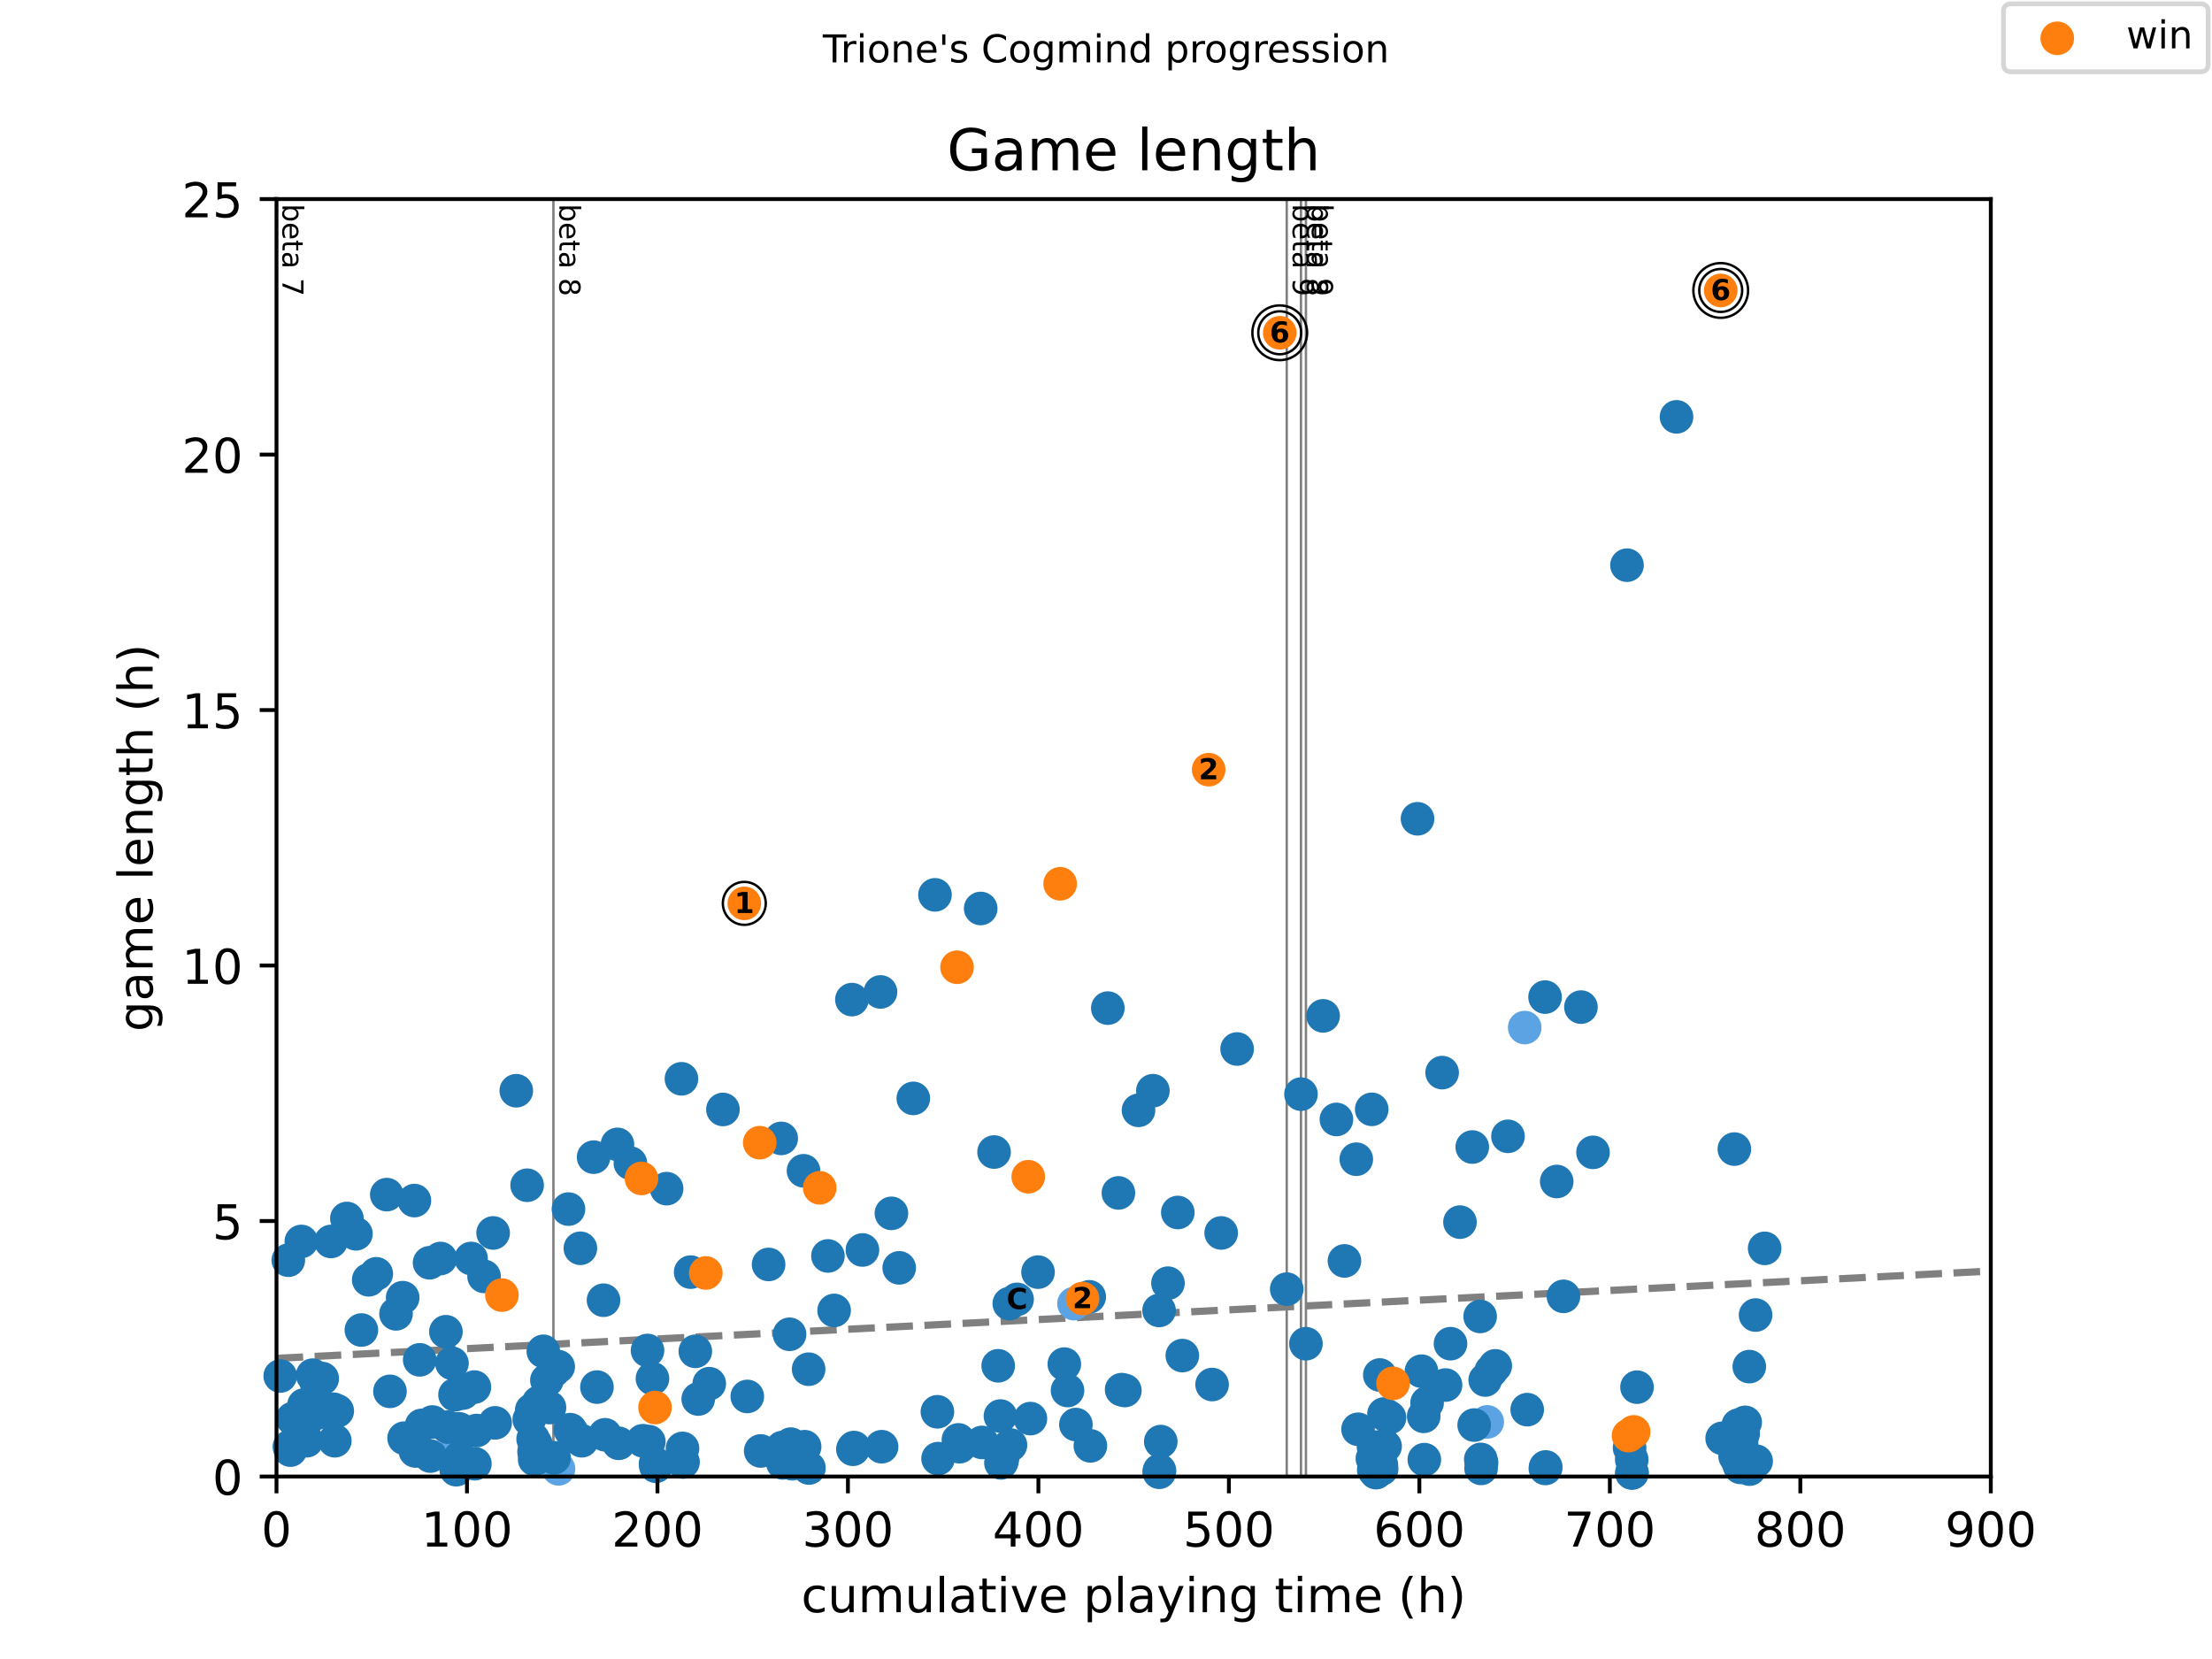 <?xml version="1.0" encoding="utf-8" standalone="no"?>
<!DOCTYPE svg PUBLIC "-//W3C//DTD SVG 1.1//EN"
  "http://www.w3.org/Graphics/SVG/1.1/DTD/svg11.dtd">
<!-- Created with matplotlib (https://matplotlib.org/) -->
<svg height="345.6pt" version="1.1" viewBox="0 0 460.8 345.6" width="460.8pt" xmlns="http://www.w3.org/2000/svg" xmlns:xlink="http://www.w3.org/1999/xlink">
 <defs>
  <style type="text/css">
*{stroke-linecap:butt;stroke-linejoin:round;}
  </style>
 </defs>
 <g id="figure_1">
  <g id="patch_1">
   <path d="M 0 345.6 
L 460.8 345.6 
L 460.8 0 
L 0 0 
z
" style="fill:#ffffff;"/>
  </g>
  <g id="axes_1">
   <g id="patch_2">
    <path d="M 57.6 307.584 
L 414.72 307.584 
L 414.72 41.472 
L 57.6 41.472 
z
" style="fill:#ffffff;"/>
   </g>
   <g id="line2d_1">
    <path clip-path="url(#p662bebd133)" d="M 57.6 282.968 
L 414.72 264.786 
" style="fill:none;stroke:#808080;stroke-dasharray:5.55,2.4;stroke-dashoffset:0;stroke-width:1.5;"/>
   </g>
   <g id="line2d_2">
    <path clip-path="url(#p662bebd133)" d="M 115.288 307.584 
L 115.288 41.472 
" style="fill:none;stroke:#808080;stroke-linecap:square;stroke-width:0.5;"/>
   </g>
   <g id="line2d_3">
    <path clip-path="url(#p662bebd133)" d="M 268.05 307.584 
L 268.05 41.472 
" style="fill:none;stroke:#808080;stroke-linecap:square;stroke-width:0.5;"/>
   </g>
   <g id="line2d_4">
    <path clip-path="url(#p662bebd133)" d="M 271.019 307.584 
L 271.019 41.472 
" style="fill:none;stroke:#808080;stroke-linecap:square;stroke-width:0.5;"/>
   </g>
   <g id="line2d_5">
    <path clip-path="url(#p662bebd133)" d="M 272.05 307.584 
L 272.05 41.472 
" style="fill:none;stroke:#808080;stroke-linecap:square;stroke-width:0.5;"/>
   </g>
   <g id="text_1">
    <!-- beta 7 -->
    <defs>
     <path d="M 48.688 27.297 
Q 48.688 37.203 44.609 42.844 
Q 40.531 48.484 33.406 48.484 
Q 26.266 48.484 22.188 42.844 
Q 18.109 37.203 18.109 27.297 
Q 18.109 17.391 22.188 11.75 
Q 26.266 6.109 33.406 6.109 
Q 40.531 6.109 44.609 11.75 
Q 48.688 17.391 48.688 27.297 
z
M 18.109 46.391 
Q 20.953 51.266 25.266 53.625 
Q 29.594 56 35.594 56 
Q 45.562 56 51.781 48.094 
Q 58.016 40.188 58.016 27.297 
Q 58.016 14.406 51.781 6.484 
Q 45.562 -1.422 35.594 -1.422 
Q 29.594 -1.422 25.266 0.953 
Q 20.953 3.328 18.109 8.203 
L 18.109 0 
L 9.078 0 
L 9.078 75.984 
L 18.109 75.984 
z
" id="DejaVuSans-98"/>
     <path d="M 56.203 29.594 
L 56.203 25.203 
L 14.891 25.203 
Q 15.484 15.922 20.484 11.062 
Q 25.484 6.203 34.422 6.203 
Q 39.594 6.203 44.453 7.469 
Q 49.312 8.734 54.109 11.281 
L 54.109 2.781 
Q 49.266 0.734 44.188 -0.344 
Q 39.109 -1.422 33.891 -1.422 
Q 20.797 -1.422 13.156 6.188 
Q 5.516 13.812 5.516 26.812 
Q 5.516 40.234 12.766 48.109 
Q 20.016 56 32.328 56 
Q 43.359 56 49.781 48.891 
Q 56.203 41.797 56.203 29.594 
z
M 47.219 32.234 
Q 47.125 39.594 43.094 43.984 
Q 39.062 48.391 32.422 48.391 
Q 24.906 48.391 20.391 44.141 
Q 15.875 39.891 15.188 32.172 
z
" id="DejaVuSans-101"/>
     <path d="M 18.312 70.219 
L 18.312 54.688 
L 36.812 54.688 
L 36.812 47.703 
L 18.312 47.703 
L 18.312 18.016 
Q 18.312 11.328 20.141 9.422 
Q 21.969 7.516 27.594 7.516 
L 36.812 7.516 
L 36.812 0 
L 27.594 0 
Q 17.188 0 13.234 3.875 
Q 9.281 7.766 9.281 18.016 
L 9.281 47.703 
L 2.688 47.703 
L 2.688 54.688 
L 9.281 54.688 
L 9.281 70.219 
z
" id="DejaVuSans-116"/>
     <path d="M 34.281 27.484 
Q 23.391 27.484 19.188 25 
Q 14.984 22.516 14.984 16.5 
Q 14.984 11.719 18.141 8.906 
Q 21.297 6.109 26.703 6.109 
Q 34.188 6.109 38.703 11.406 
Q 43.219 16.703 43.219 25.484 
L 43.219 27.484 
z
M 52.203 31.203 
L 52.203 0 
L 43.219 0 
L 43.219 8.297 
Q 40.141 3.328 35.547 0.953 
Q 30.953 -1.422 24.312 -1.422 
Q 15.922 -1.422 10.953 3.297 
Q 6 8.016 6 15.922 
Q 6 25.141 12.172 29.828 
Q 18.359 34.516 30.609 34.516 
L 43.219 34.516 
L 43.219 35.406 
Q 43.219 41.609 39.141 45 
Q 35.062 48.391 27.688 48.391 
Q 23 48.391 18.547 47.266 
Q 14.109 46.141 10.016 43.891 
L 10.016 52.203 
Q 14.938 54.109 19.578 55.047 
Q 24.219 56 28.609 56 
Q 40.484 56 46.344 49.844 
Q 52.203 43.703 52.203 31.203 
z
" id="DejaVuSans-97"/>
     <path id="DejaVuSans-32"/>
     <path d="M 8.203 72.906 
L 55.078 72.906 
L 55.078 68.703 
L 28.609 0 
L 18.312 0 
L 43.219 64.594 
L 8.203 64.594 
z
" id="DejaVuSans-55"/>
    </defs>
    <g transform="translate(58.848 42.472)rotate(-270)scale(0.06 -0.06)">
     <use xlink:href="#DejaVuSans-98"/>
     <use x="63.477" xlink:href="#DejaVuSans-101"/>
     <use x="125" xlink:href="#DejaVuSans-116"/>
     <use x="164.209" xlink:href="#DejaVuSans-97"/>
     <use x="225.488" xlink:href="#DejaVuSans-32"/>
     <use x="257.275" xlink:href="#DejaVuSans-55"/>
    </g>
   </g>
   <g id="text_2">
    <!-- beta 8 -->
    <defs>
     <path d="M 31.781 34.625 
Q 24.75 34.625 20.719 30.859 
Q 16.703 27.094 16.703 20.516 
Q 16.703 13.922 20.719 10.156 
Q 24.75 6.391 31.781 6.391 
Q 38.812 6.391 42.859 10.172 
Q 46.922 13.969 46.922 20.516 
Q 46.922 27.094 42.891 30.859 
Q 38.875 34.625 31.781 34.625 
z
M 21.922 38.812 
Q 15.578 40.375 12.031 44.719 
Q 8.5 49.078 8.5 55.328 
Q 8.5 64.062 14.719 69.141 
Q 20.953 74.219 31.781 74.219 
Q 42.672 74.219 48.875 69.141 
Q 55.078 64.062 55.078 55.328 
Q 55.078 49.078 51.531 44.719 
Q 48 40.375 41.703 38.812 
Q 48.828 37.156 52.797 32.312 
Q 56.781 27.484 56.781 20.516 
Q 56.781 9.906 50.312 4.234 
Q 43.844 -1.422 31.781 -1.422 
Q 19.734 -1.422 13.25 4.234 
Q 6.781 9.906 6.781 20.516 
Q 6.781 27.484 10.781 32.312 
Q 14.797 37.156 21.922 38.812 
z
M 18.312 54.391 
Q 18.312 48.734 21.844 45.562 
Q 25.391 42.391 31.781 42.391 
Q 38.141 42.391 41.719 45.562 
Q 45.312 48.734 45.312 54.391 
Q 45.312 60.062 41.719 63.234 
Q 38.141 66.406 31.781 66.406 
Q 25.391 66.406 21.844 63.234 
Q 18.312 60.062 18.312 54.391 
z
" id="DejaVuSans-56"/>
    </defs>
    <g transform="translate(116.536 42.472)rotate(-270)scale(0.06 -0.06)">
     <use xlink:href="#DejaVuSans-98"/>
     <use x="63.477" xlink:href="#DejaVuSans-101"/>
     <use x="125" xlink:href="#DejaVuSans-116"/>
     <use x="164.209" xlink:href="#DejaVuSans-97"/>
     <use x="225.488" xlink:href="#DejaVuSans-32"/>
     <use x="257.275" xlink:href="#DejaVuSans-56"/>
    </g>
   </g>
   <g id="text_3">
    <!-- beta 9 -->
    <defs>
     <path d="M 10.984 1.516 
L 10.984 10.5 
Q 14.703 8.734 18.5 7.812 
Q 22.312 6.891 25.984 6.891 
Q 35.75 6.891 40.891 13.453 
Q 46.047 20.016 46.781 33.406 
Q 43.953 29.203 39.594 26.953 
Q 35.25 24.703 29.984 24.703 
Q 19.047 24.703 12.672 31.312 
Q 6.297 37.938 6.297 49.422 
Q 6.297 60.641 12.938 67.422 
Q 19.578 74.219 30.609 74.219 
Q 43.266 74.219 49.922 64.516 
Q 56.594 54.828 56.594 36.375 
Q 56.594 19.141 48.406 8.859 
Q 40.234 -1.422 26.422 -1.422 
Q 22.703 -1.422 18.891 -0.688 
Q 15.094 0.047 10.984 1.516 
z
M 30.609 32.422 
Q 37.25 32.422 41.125 36.953 
Q 45.016 41.5 45.016 49.422 
Q 45.016 57.281 41.125 61.844 
Q 37.25 66.406 30.609 66.406 
Q 23.969 66.406 20.094 61.844 
Q 16.219 57.281 16.219 49.422 
Q 16.219 41.5 20.094 36.953 
Q 23.969 32.422 30.609 32.422 
z
" id="DejaVuSans-57"/>
    </defs>
    <g transform="translate(269.297 42.472)rotate(-270)scale(0.06 -0.06)">
     <use xlink:href="#DejaVuSans-98"/>
     <use x="63.477" xlink:href="#DejaVuSans-101"/>
     <use x="125" xlink:href="#DejaVuSans-116"/>
     <use x="164.209" xlink:href="#DejaVuSans-97"/>
     <use x="225.488" xlink:href="#DejaVuSans-32"/>
     <use x="257.275" xlink:href="#DejaVuSans-57"/>
    </g>
   </g>
   <g id="text_4">
    <!-- beta 8 -->
    <g transform="translate(272.267 42.472)rotate(-270)scale(0.06 -0.06)">
     <use xlink:href="#DejaVuSans-98"/>
     <use x="63.477" xlink:href="#DejaVuSans-101"/>
     <use x="125" xlink:href="#DejaVuSans-116"/>
     <use x="164.209" xlink:href="#DejaVuSans-97"/>
     <use x="225.488" xlink:href="#DejaVuSans-32"/>
     <use x="257.275" xlink:href="#DejaVuSans-56"/>
    </g>
   </g>
   <g id="text_5">
    <!-- beta 9 -->
    <g transform="translate(273.298 42.472)rotate(-270)scale(0.06 -0.06)">
     <use xlink:href="#DejaVuSans-98"/>
     <use x="63.477" xlink:href="#DejaVuSans-101"/>
     <use x="125" xlink:href="#DejaVuSans-116"/>
     <use x="164.209" xlink:href="#DejaVuSans-97"/>
     <use x="225.488" xlink:href="#DejaVuSans-32"/>
     <use x="257.275" xlink:href="#DejaVuSans-57"/>
    </g>
   </g>
   <g id="PathCollection_1">
    <defs>
     <path d="M 0 3 
C 0.796 3 1.559 2.684 2.121 2.121 
C 2.684 1.559 3 0.796 3 0 
C 3 -0.796 2.684 -1.559 2.121 -2.121 
C 1.559 -2.684 0.796 -3 0 -3 
C -0.796 -3 -1.559 -2.684 -2.121 -2.121 
C -2.684 -1.559 -3 -0.796 -3 0 
C -3 0.796 -2.684 1.559 -2.121 2.121 
C -1.559 2.684 -0.796 3 0 3 
z
" id="m79170ddfd5" style="stroke:#5ca3e4;"/>
    </defs>
    <g>
     <use style="fill:#5ca3e4;stroke:#5ca3e4;" x="94.992" xlink:href="#m79170ddfd5" y="302.084"/>
     <use style="fill:#5ca3e4;stroke:#5ca3e4;" x="95.137" xlink:href="#m79170ddfd5" y="305.1"/>
     <use style="fill:#5ca3e4;stroke:#5ca3e4;" x="95.276" xlink:href="#m79170ddfd5" y="303.858"/>
     <use style="fill:#5ca3e4;stroke:#5ca3e4;" x="116.346" xlink:href="#m79170ddfd5" y="305.987"/>
     <use style="fill:#5ca3e4;stroke:#5ca3e4;" x="223.727" xlink:href="#m79170ddfd5" y="271.57"/>
     <use style="fill:#5ca3e4;stroke:#5ca3e4;" x="309.817" xlink:href="#m79170ddfd5" y="296.209"/>
     <use style="fill:#5ca3e4;stroke:#5ca3e4;" x="317.623" xlink:href="#m79170ddfd5" y="214.063"/>
    </g>
   </g>
   <g id="PathCollection_2">
    <defs>
     <path d="M 0 3 
C 0.796 3 1.559 2.684 2.121 2.121 
C 2.684 1.559 3 0.796 3 0 
C 3 -0.796 2.684 -1.559 2.121 -2.121 
C 1.559 -2.684 0.796 -3 0 -3 
C -0.796 -3 -1.559 -2.684 -2.121 -2.121 
C -2.684 -1.559 -3 -0.796 -3 0 
C -3 0.796 -2.684 1.559 -2.121 2.121 
C -1.559 2.684 -0.796 3 0 3 
z
" id="m22ac33b717" style="stroke:#1f77b4;"/>
    </defs>
    <g>
     <use style="fill:#1f77b4;stroke:#1f77b4;" x="58.38" xlink:href="#m22ac33b717" y="286.65"/>
     <use style="fill:#1f77b4;stroke:#1f77b4;" x="60.06" xlink:href="#m22ac33b717" y="262.522"/>
     <use style="fill:#1f77b4;stroke:#1f77b4;" x="60.292" xlink:href="#m22ac33b717" y="301.375"/>
     <use style="fill:#1f77b4;stroke:#1f77b4;" x="60.497" xlink:href="#m22ac33b717" y="302.084"/>
     <use style="fill:#1f77b4;stroke:#1f77b4;" x="60.946" xlink:href="#m22ac33b717" y="295.52"/>
     <use style="fill:#1f77b4;stroke:#1f77b4;" x="62.772" xlink:href="#m22ac33b717" y="258.619"/>
     <use style="fill:#1f77b4;stroke:#1f77b4;" x="63.327" xlink:href="#m22ac33b717" y="292.682"/>
     <use style="fill:#1f77b4;stroke:#1f77b4;" x="63.612" xlink:href="#m22ac33b717" y="299.955"/>
     <use style="fill:#1f77b4;stroke:#1f77b4;" x="63.889" xlink:href="#m22ac33b717" y="300.133"/>
     <use style="fill:#1f77b4;stroke:#1f77b4;" x="64.346" xlink:href="#m22ac33b717" y="295.343"/>
     <use style="fill:#1f77b4;stroke:#1f77b4;" x="65.133" xlink:href="#m22ac33b717" y="286.472"/>
     <use style="fill:#1f77b4;stroke:#1f77b4;" x="65.867" xlink:href="#m22ac33b717" y="287.892"/>
     <use style="fill:#1f77b4;stroke:#1f77b4;" x="66.363" xlink:href="#m22ac33b717" y="294.278"/>
     <use style="fill:#1f77b4;stroke:#1f77b4;" x="67.123" xlink:href="#m22ac33b717" y="287.182"/>
     <use style="fill:#1f77b4;stroke:#1f77b4;" x="68.948" xlink:href="#m22ac33b717" y="258.619"/>
     <use style="fill:#1f77b4;stroke:#1f77b4;" x="69.471" xlink:href="#m22ac33b717" y="293.569"/>
     <use style="fill:#1f77b4;stroke:#1f77b4;" x="69.749" xlink:href="#m22ac33b717" y="300.133"/>
     <use style="fill:#1f77b4;stroke:#1f77b4;" x="70.258" xlink:href="#m22ac33b717" y="293.924"/>
     <use style="fill:#1f77b4;stroke:#1f77b4;" x="72.262" xlink:href="#m22ac33b717" y="253.829"/>
     <use style="fill:#1f77b4;stroke:#1f77b4;" x="74.147" xlink:href="#m22ac33b717" y="257.023"/>
     <use style="fill:#1f77b4;stroke:#1f77b4;" x="75.284" xlink:href="#m22ac33b717" y="277.07"/>
     <use style="fill:#1f77b4;stroke:#1f77b4;" x="76.812" xlink:href="#m22ac33b717" y="266.603"/>
     <use style="fill:#1f77b4;stroke:#1f77b4;" x="78.386" xlink:href="#m22ac33b717" y="265.361"/>
     <use style="fill:#1f77b4;stroke:#1f77b4;" x="80.575" xlink:href="#m22ac33b717" y="248.862"/>
     <use style="fill:#1f77b4;stroke:#1f77b4;" x="81.236" xlink:href="#m22ac33b717" y="289.843"/>
     <use style="fill:#1f77b4;stroke:#1f77b4;" x="82.499" xlink:href="#m22ac33b717" y="273.699"/>
     <use style="fill:#1f77b4;stroke:#1f77b4;" x="83.888" xlink:href="#m22ac33b717" y="270.328"/>
     <use style="fill:#1f77b4;stroke:#1f77b4;" x="84.186" xlink:href="#m22ac33b717" y="299.601"/>
     <use style="fill:#1f77b4;stroke:#1f77b4;" x="86.328" xlink:href="#m22ac33b717" y="250.104"/>
     <use style="fill:#1f77b4;stroke:#1f77b4;" x="86.527" xlink:href="#m22ac33b717" y="302.262"/>
     <use style="fill:#1f77b4;stroke:#1f77b4;" x="87.433" xlink:href="#m22ac33b717" y="283.279"/>
     <use style="fill:#1f77b4;stroke:#1f77b4;" x="87.83" xlink:href="#m22ac33b717" y="296.94"/>
     <use style="fill:#1f77b4;stroke:#1f77b4;" x="89.489" xlink:href="#m22ac33b717" y="263.055"/>
     <use style="fill:#1f77b4;stroke:#1f77b4;" x="89.648" xlink:href="#m22ac33b717" y="303.326"/>
     <use style="fill:#1f77b4;stroke:#1f77b4;" x="90.071" xlink:href="#m22ac33b717" y="296.23"/>
     <use style="fill:#1f77b4;stroke:#1f77b4;" x="91.764" xlink:href="#m22ac33b717" y="262.168"/>
     <use style="fill:#1f77b4;stroke:#1f77b4;" x="92.889" xlink:href="#m22ac33b717" y="277.425"/>
     <use style="fill:#1f77b4;stroke:#1f77b4;" x="93.272" xlink:href="#m22ac33b717" y="297.294"/>
     <use style="fill:#1f77b4;stroke:#1f77b4;" x="94.152" xlink:href="#m22ac33b717" y="283.989"/>
     <use style="fill:#1f77b4;stroke:#1f77b4;" x="94.787" xlink:href="#m22ac33b717" y="290.553"/>
     <use style="fill:#1f77b4;stroke:#1f77b4;" x="95.045" xlink:href="#m22ac33b717" y="306.165"/>
     <use style="fill:#1f77b4;stroke:#1f77b4;" x="95.647" xlink:href="#m22ac33b717" y="297.649"/>
     <use style="fill:#1f77b4;stroke:#1f77b4;" x="95.792" xlink:href="#m22ac33b717" y="303.681"/>
     <use style="fill:#1f77b4;stroke:#1f77b4;" x="96.44" xlink:href="#m22ac33b717" y="290.198"/>
     <use style="fill:#1f77b4;stroke:#1f77b4;" x="98.133" xlink:href="#m22ac33b717" y="262.168"/>
     <use style="fill:#1f77b4;stroke:#1f77b4;" x="98.828" xlink:href="#m22ac33b717" y="288.956"/>
     <use style="fill:#1f77b4;stroke:#1f77b4;" x="98.927" xlink:href="#m22ac33b717" y="304.923"/>
     <use style="fill:#1f77b4;stroke:#1f77b4;" x="99.284" xlink:href="#m22ac33b717" y="298.004"/>
     <use style="fill:#1f77b4;stroke:#1f77b4;" x="100.838" xlink:href="#m22ac33b717" y="265.893"/>
     <use style="fill:#1f77b4;stroke:#1f77b4;" x="102.729" xlink:href="#m22ac33b717" y="256.845"/>
     <use style="fill:#1f77b4;stroke:#1f77b4;" x="103.146" xlink:href="#m22ac33b717" y="296.407"/>
     <use style="fill:#1f77b4;stroke:#1f77b4;" x="107.551" xlink:href="#m22ac33b717" y="227.218"/>
     <use style="fill:#1f77b4;stroke:#1f77b4;" x="109.812" xlink:href="#m22ac33b717" y="246.91"/>
     <use style="fill:#1f77b4;stroke:#1f77b4;" x="110.255" xlink:href="#m22ac33b717" y="295.698"/>
     <use style="fill:#1f77b4;stroke:#1f77b4;" x="110.771" xlink:href="#m22ac33b717" y="293.746"/>
     <use style="fill:#1f77b4;stroke:#1f77b4;" x="111.062" xlink:href="#m22ac33b717" y="299.778"/>
     <use style="fill:#1f77b4;stroke:#1f77b4;" x="111.254" xlink:href="#m22ac33b717" y="302.439"/>
     <use style="fill:#1f77b4;stroke:#1f77b4;" x="111.386" xlink:href="#m22ac33b717" y="304.036"/>
     <use style="fill:#1f77b4;stroke:#1f77b4;" x="111.638" xlink:href="#m22ac33b717" y="300.842"/>
     <use style="fill:#1f77b4;stroke:#1f77b4;" x="112.213" xlink:href="#m22ac33b717" y="292.15"/>
     <use style="fill:#1f77b4;stroke:#1f77b4;" x="113.185" xlink:href="#m22ac33b717" y="281.505"/>
     <use style="fill:#1f77b4;stroke:#1f77b4;" x="113.932" xlink:href="#m22ac33b717" y="287.537"/>
     <use style="fill:#1f77b4;stroke:#1f77b4;" x="114.468" xlink:href="#m22ac33b717" y="293.214"/>
     <use style="fill:#1f77b4;stroke:#1f77b4;" x="115.288" xlink:href="#m22ac33b717" y="285.585"/>
     <use style="fill:#1f77b4;stroke:#1f77b4;" x="115.434" xlink:href="#m22ac33b717" y="303.681"/>
     <use style="fill:#1f77b4;stroke:#1f77b4;" x="116.287" xlink:href="#m22ac33b717" y="284.698"/>
     <use style="fill:#1f77b4;stroke:#1f77b4;" x="118.423" xlink:href="#m22ac33b717" y="251.878"/>
     <use style="fill:#1f77b4;stroke:#1f77b4;" x="118.787" xlink:href="#m22ac33b717" y="297.827"/>
     <use style="fill:#1f77b4;stroke:#1f77b4;" x="119.13" xlink:href="#m22ac33b717" y="298.359"/>
     <use style="fill:#1f77b4;stroke:#1f77b4;" x="120.903" xlink:href="#m22ac33b717" y="260.039"/>
     <use style="fill:#1f77b4;stroke:#1f77b4;" x="121.181" xlink:href="#m22ac33b717" y="300.133"/>
     <use style="fill:#1f77b4;stroke:#1f77b4;" x="123.661" xlink:href="#m22ac33b717" y="241.056"/>
     <use style="fill:#1f77b4;stroke:#1f77b4;" x="124.355" xlink:href="#m22ac33b717" y="288.956"/>
     <use style="fill:#1f77b4;stroke:#1f77b4;" x="125.724" xlink:href="#m22ac33b717" y="270.861"/>
     <use style="fill:#1f77b4;stroke:#1f77b4;" x="126.048" xlink:href="#m22ac33b717" y="298.891"/>
     <use style="fill:#1f77b4;stroke:#1f77b4;" x="128.627" xlink:href="#m22ac33b717" y="238.395"/>
     <use style="fill:#1f77b4;stroke:#1f77b4;" x="128.885" xlink:href="#m22ac33b717" y="300.665"/>
     <use style="fill:#1f77b4;stroke:#1f77b4;" x="131.319" xlink:href="#m22ac33b717" y="242.298"/>
     <use style="fill:#1f77b4;stroke:#1f77b4;" x="133.911" xlink:href="#m22ac33b717" y="300.133"/>
     <use style="fill:#1f77b4;stroke:#1f77b4;" x="134.89" xlink:href="#m22ac33b717" y="281.328"/>
     <use style="fill:#1f77b4;stroke:#1f77b4;" x="135.161" xlink:href="#m22ac33b717" y="300.31"/>
     <use style="fill:#1f77b4;stroke:#1f77b4;" x="135.922" xlink:href="#m22ac33b717" y="287.182"/>
     <use style="fill:#1f77b4;stroke:#1f77b4;" x="136.557" xlink:href="#m22ac33b717" y="304.923"/>
     <use style="fill:#1f77b4;stroke:#1f77b4;" x="136.636" xlink:href="#m22ac33b717" y="305.455"/>
     <use style="fill:#1f77b4;stroke:#1f77b4;" x="138.871" xlink:href="#m22ac33b717" y="247.62"/>
     <use style="fill:#1f77b4;stroke:#1f77b4;" x="141.96" xlink:href="#m22ac33b717" y="224.734"/>
     <use style="fill:#1f77b4;stroke:#1f77b4;" x="142.178" xlink:href="#m22ac33b717" y="301.73"/>
     <use style="fill:#1f77b4;stroke:#1f77b4;" x="142.29" xlink:href="#m22ac33b717" y="304.568"/>
     <use style="fill:#1f77b4;stroke:#1f77b4;" x="143.878" xlink:href="#m22ac33b717" y="265.006"/>
     <use style="fill:#1f77b4;stroke:#1f77b4;" x="144.85" xlink:href="#m22ac33b717" y="281.505"/>
     <use style="fill:#1f77b4;stroke:#1f77b4;" x="145.452" xlink:href="#m22ac33b717" y="291.44"/>
     <use style="fill:#1f77b4;stroke:#1f77b4;" x="147.753" xlink:href="#m22ac33b717" y="288.247"/>
     <use style="fill:#1f77b4;stroke:#1f77b4;" x="150.603" xlink:href="#m22ac33b717" y="231.121"/>
     <use style="fill:#1f77b4;stroke:#1f77b4;" x="155.676" xlink:href="#m22ac33b717" y="290.908"/>
     <use style="fill:#1f77b4;stroke:#1f77b4;" x="158.467" xlink:href="#m22ac33b717" y="302.262"/>
     <use style="fill:#1f77b4;stroke:#1f77b4;" x="160.113" xlink:href="#m22ac33b717" y="263.409"/>
     <use style="fill:#1f77b4;stroke:#1f77b4;" x="162.739" xlink:href="#m22ac33b717" y="237.153"/>
     <use style="fill:#1f77b4;stroke:#1f77b4;" x="162.964" xlink:href="#m22ac33b717" y="301.552"/>
     <use style="fill:#1f77b4;stroke:#1f77b4;" x="163.069" xlink:href="#m22ac33b717" y="304.745"/>
     <use style="fill:#1f77b4;stroke:#1f77b4;" x="163.241" xlink:href="#m22ac33b717" y="302.971"/>
     <use style="fill:#1f77b4;stroke:#1f77b4;" x="163.374" xlink:href="#m22ac33b717" y="304.036"/>
     <use style="fill:#1f77b4;stroke:#1f77b4;" x="164.478" xlink:href="#m22ac33b717" y="277.957"/>
     <use style="fill:#1f77b4;stroke:#1f77b4;" x="164.729" xlink:href="#m22ac33b717" y="300.842"/>
     <use style="fill:#1f77b4;stroke:#1f77b4;" x="164.915" xlink:href="#m22ac33b717" y="302.617"/>
     <use style="fill:#1f77b4;stroke:#1f77b4;" x="165.014" xlink:href="#m22ac33b717" y="304.923"/>
     <use style="fill:#1f77b4;stroke:#1f77b4;" x="167.388" xlink:href="#m22ac33b717" y="243.895"/>
     <use style="fill:#1f77b4;stroke:#1f77b4;" x="167.619" xlink:href="#m22ac33b717" y="301.375"/>
     <use style="fill:#1f77b4;stroke:#1f77b4;" x="168.453" xlink:href="#m22ac33b717" y="285.231"/>
     <use style="fill:#1f77b4;stroke:#1f77b4;" x="168.519" xlink:href="#m22ac33b717" y="305.81"/>
     <use style="fill:#1f77b4;stroke:#1f77b4;" x="172.474" xlink:href="#m22ac33b717" y="261.635"/>
     <use style="fill:#1f77b4;stroke:#1f77b4;" x="173.763" xlink:href="#m22ac33b717" y="272.989"/>
     <use style="fill:#1f77b4;stroke:#1f77b4;" x="177.467" xlink:href="#m22ac33b717" y="208.236"/>
     <use style="fill:#1f77b4;stroke:#1f77b4;" x="177.678" xlink:href="#m22ac33b717" y="301.907"/>
     <use style="fill:#1f77b4;stroke:#1f77b4;" x="177.903" xlink:href="#m22ac33b717" y="301.552"/>
     <use style="fill:#1f77b4;stroke:#1f77b4;" x="179.662" xlink:href="#m22ac33b717" y="260.393"/>
     <use style="fill:#1f77b4;stroke:#1f77b4;" x="183.425" xlink:href="#m22ac33b717" y="206.639"/>
     <use style="fill:#1f77b4;stroke:#1f77b4;" x="183.657" xlink:href="#m22ac33b717" y="301.375"/>
     <use style="fill:#1f77b4;stroke:#1f77b4;" x="185.7" xlink:href="#m22ac33b717" y="252.765"/>
     <use style="fill:#1f77b4;stroke:#1f77b4;" x="187.321" xlink:href="#m22ac33b717" y="264.119"/>
     <use style="fill:#1f77b4;stroke:#1f77b4;" x="190.257" xlink:href="#m22ac33b717" y="228.815"/>
     <use style="fill:#1f77b4;stroke:#1f77b4;" x="194.774" xlink:href="#m22ac33b717" y="186.414"/>
     <use style="fill:#1f77b4;stroke:#1f77b4;" x="195.276" xlink:href="#m22ac33b717" y="294.101"/>
     <use style="fill:#1f77b4;stroke:#1f77b4;" x="195.415" xlink:href="#m22ac33b717" y="303.858"/>
     <use style="fill:#1f77b4;stroke:#1f77b4;" x="199.654" xlink:href="#m22ac33b717" y="299.955"/>
     <use style="fill:#1f77b4;stroke:#1f77b4;" x="199.886" xlink:href="#m22ac33b717" y="301.375"/>
     <use style="fill:#1f77b4;stroke:#1f77b4;" x="204.297" xlink:href="#m22ac33b717" y="189.253"/>
     <use style="fill:#1f77b4;stroke:#1f77b4;" x="204.561" xlink:href="#m22ac33b717" y="300.488"/>
     <use style="fill:#1f77b4;stroke:#1f77b4;" x="207.081" xlink:href="#m22ac33b717" y="239.992"/>
     <use style="fill:#1f77b4;stroke:#1f77b4;" x="207.941" xlink:href="#m22ac33b717" y="284.521"/>
     <use style="fill:#1f77b4;stroke:#1f77b4;" x="208.41" xlink:href="#m22ac33b717" y="294.988"/>
     <use style="fill:#1f77b4;stroke:#1f77b4;" x="208.516" xlink:href="#m22ac33b717" y="304.745"/>
     <use style="fill:#1f77b4;stroke:#1f77b4;" x="208.629" xlink:href="#m22ac33b717" y="304.568"/>
     <use style="fill:#1f77b4;stroke:#1f77b4;" x="208.754" xlink:href="#m22ac33b717" y="304.213"/>
     <use style="fill:#1f77b4;stroke:#1f77b4;" x="208.913" xlink:href="#m22ac33b717" y="303.326"/>
     <use style="fill:#1f77b4;stroke:#1f77b4;" x="210.256" xlink:href="#m22ac33b717" y="271.57"/>
     <use style="fill:#1f77b4;stroke:#1f77b4;" x="210.5" xlink:href="#m22ac33b717" y="301.02"/>
     <use style="fill:#1f77b4;stroke:#1f77b4;" x="211.876" xlink:href="#m22ac33b717" y="270.683"/>
     <use style="fill:#1f77b4;stroke:#1f77b4;" x="214.653" xlink:href="#m22ac33b717" y="295.52"/>
     <use style="fill:#1f77b4;stroke:#1f77b4;" x="216.241" xlink:href="#m22ac33b717" y="265.006"/>
     <use style="fill:#1f77b4;stroke:#1f77b4;" x="221.716" xlink:href="#m22ac33b717" y="284.166"/>
     <use style="fill:#1f77b4;stroke:#1f77b4;" x="222.384" xlink:href="#m22ac33b717" y="289.666"/>
     <use style="fill:#1f77b4;stroke:#1f77b4;" x="224.13" xlink:href="#m22ac33b717" y="296.762"/>
     <use style="fill:#1f77b4;stroke:#1f77b4;" x="226.908" xlink:href="#m22ac33b717" y="270.151"/>
     <use style="fill:#1f77b4;stroke:#1f77b4;" x="227.146" xlink:href="#m22ac33b717" y="301.197"/>
     <use style="fill:#1f77b4;stroke:#1f77b4;" x="230.783" xlink:href="#m22ac33b717" y="210.01"/>
     <use style="fill:#1f77b4;stroke:#1f77b4;" x="232.986" xlink:href="#m22ac33b717" y="248.507"/>
     <use style="fill:#1f77b4;stroke:#1f77b4;" x="233.66" xlink:href="#m22ac33b717" y="289.488"/>
     <use style="fill:#1f77b4;stroke:#1f77b4;" x="234.328" xlink:href="#m22ac33b717" y="289.666"/>
     <use style="fill:#1f77b4;stroke:#1f77b4;" x="237.172" xlink:href="#m22ac33b717" y="231.299"/>
     <use style="fill:#1f77b4;stroke:#1f77b4;" x="240.168" xlink:href="#m22ac33b717" y="227.218"/>
     <use style="fill:#1f77b4;stroke:#1f77b4;" x="241.457" xlink:href="#m22ac33b717" y="272.989"/>
     <use style="fill:#1f77b4;stroke:#1f77b4;" x="241.49" xlink:href="#m22ac33b717" y="306.697"/>
     <use style="fill:#1f77b4;stroke:#1f77b4;" x="241.537" xlink:href="#m22ac33b717" y="306.342"/>
     <use style="fill:#1f77b4;stroke:#1f77b4;" x="241.808" xlink:href="#m22ac33b717" y="300.31"/>
     <use style="fill:#1f77b4;stroke:#1f77b4;" x="243.309" xlink:href="#m22ac33b717" y="267.312"/>
     <use style="fill:#1f77b4;stroke:#1f77b4;" x="245.359" xlink:href="#m22ac33b717" y="252.588"/>
     <use style="fill:#1f77b4;stroke:#1f77b4;" x="246.298" xlink:href="#m22ac33b717" y="282.392"/>
     <use style="fill:#1f77b4;stroke:#1f77b4;" x="252.502" xlink:href="#m22ac33b717" y="288.424"/>
     <use style="fill:#1f77b4;stroke:#1f77b4;" x="254.393" xlink:href="#m22ac33b717" y="256.845"/>
     <use style="fill:#1f77b4;stroke:#1f77b4;" x="257.713" xlink:href="#m22ac33b717" y="218.525"/>
     <use style="fill:#1f77b4;stroke:#1f77b4;" x="268.05" xlink:href="#m22ac33b717" y="268.551"/>
     <use style="fill:#1f77b4;stroke:#1f77b4;" x="271.019" xlink:href="#m22ac33b717" y="227.928"/>
     <use style="fill:#1f77b4;stroke:#1f77b4;" x="272.05" xlink:href="#m22ac33b717" y="279.923"/>
     <use style="fill:#1f77b4;stroke:#1f77b4;" x="275.627" xlink:href="#m22ac33b717" y="211.624"/>
     <use style="fill:#1f77b4;stroke:#1f77b4;" x="278.4" xlink:href="#m22ac33b717" y="233.203"/>
     <use style="fill:#1f77b4;stroke:#1f77b4;" x="280.074" xlink:href="#m22ac33b717" y="262.673"/>
     <use style="fill:#1f77b4;stroke:#1f77b4;" x="282.538" xlink:href="#m22ac33b717" y="241.485"/>
     <use style="fill:#1f77b4;stroke:#1f77b4;" x="282.905" xlink:href="#m22ac33b717" y="297.744"/>
     <use style="fill:#1f77b4;stroke:#1f77b4;" x="285.756" xlink:href="#m22ac33b717" y="231.095"/>
     <use style="fill:#1f77b4;stroke:#1f77b4;" x="285.896" xlink:href="#m22ac33b717" y="303.85"/>
     <use style="fill:#1f77b4;stroke:#1f77b4;" x="286.125" xlink:href="#m22ac33b717" y="301.437"/>
     <use style="fill:#1f77b4;stroke:#1f77b4;" x="286.178" xlink:href="#m22ac33b717" y="306.168"/>
     <use style="fill:#1f77b4;stroke:#1f77b4;" x="286.239" xlink:href="#m22ac33b717" y="305.928"/>
     <use style="fill:#1f77b4;stroke:#1f77b4;" x="286.413" xlink:href="#m22ac33b717" y="302.918"/>
     <use style="fill:#1f77b4;stroke:#1f77b4;" x="286.458" xlink:href="#m22ac33b717" y="306.372"/>
     <use style="fill:#1f77b4;stroke:#1f77b4;" x="286.56" xlink:href="#m22ac33b717" y="304.852"/>
     <use style="fill:#1f77b4;stroke:#1f77b4;" x="286.622" xlink:href="#m22ac33b717" y="305.922"/>
     <use style="fill:#1f77b4;stroke:#1f77b4;" x="286.652" xlink:href="#m22ac33b717" y="306.78"/>
     <use style="fill:#1f77b4;stroke:#1f77b4;" x="287.44" xlink:href="#m22ac33b717" y="286.44"/>
     <use style="fill:#1f77b4;stroke:#1f77b4;" x="287.672" xlink:href="#m22ac33b717" y="301.381"/>
     <use style="fill:#1f77b4;stroke:#1f77b4;" x="287.763" xlink:href="#m22ac33b717" y="305.13"/>
     <use style="fill:#1f77b4;stroke:#1f77b4;" x="287.821" xlink:href="#m22ac33b717" y="306.017"/>
     <use style="fill:#1f77b4;stroke:#1f77b4;" x="288.307" xlink:href="#m22ac33b717" y="294.559"/>
     <use style="fill:#1f77b4;stroke:#1f77b4;" x="288.542" xlink:href="#m22ac33b717" y="301.289"/>
     <use style="fill:#1f77b4;stroke:#1f77b4;" x="289.01" xlink:href="#m22ac33b717" y="295.015"/>
     <use style="fill:#1f77b4;stroke:#1f77b4;" x="289.467" xlink:href="#m22ac33b717" y="295.319"/>
     <use style="fill:#1f77b4;stroke:#1f77b4;" x="295.298" xlink:href="#m22ac33b717" y="170.569"/>
     <use style="fill:#1f77b4;stroke:#1f77b4;" x="296.116" xlink:href="#m22ac33b717" y="285.645"/>
     <use style="fill:#1f77b4;stroke:#1f77b4;" x="296.583" xlink:href="#m22ac33b717" y="295.047"/>
     <use style="fill:#1f77b4;stroke:#1f77b4;" x="296.714" xlink:href="#m22ac33b717" y="304.071"/>
     <use style="fill:#1f77b4;stroke:#1f77b4;" x="297.287" xlink:href="#m22ac33b717" y="292.235"/>
     <use style="fill:#1f77b4;stroke:#1f77b4;" x="300.423" xlink:href="#m22ac33b717" y="223.448"/>
     <use style="fill:#1f77b4;stroke:#1f77b4;" x="301.133" xlink:href="#m22ac33b717" y="288.527"/>
     <use style="fill:#1f77b4;stroke:#1f77b4;" x="302.165" xlink:href="#m22ac33b717" y="279.914"/>
     <use style="fill:#1f77b4;stroke:#1f77b4;" x="304.14" xlink:href="#m22ac33b717" y="254.592"/>
     <use style="fill:#1f77b4;stroke:#1f77b4;" x="306.699" xlink:href="#m22ac33b717" y="238.945"/>
     <use style="fill:#1f77b4;stroke:#1f77b4;" x="307.098" xlink:href="#m22ac33b717" y="296.866"/>
     <use style="fill:#1f77b4;stroke:#1f77b4;" x="308.342" xlink:href="#m22ac33b717" y="274.237"/>
     <use style="fill:#1f77b4;stroke:#1f77b4;" x="308.474" xlink:href="#m22ac33b717" y="304.021"/>
     <use style="fill:#1f77b4;stroke:#1f77b4;" x="308.537" xlink:href="#m22ac33b717" y="305.893"/>
     <use style="fill:#1f77b4;stroke:#1f77b4;" x="308.643" xlink:href="#m22ac33b717" y="304.74"/>
     <use style="fill:#1f77b4;stroke:#1f77b4;" x="309.393" xlink:href="#m22ac33b717" y="287.478"/>
     <use style="fill:#1f77b4;stroke:#1f77b4;" x="310.636" xlink:href="#m22ac33b717" y="285.606"/>
     <use style="fill:#1f77b4;stroke:#1f77b4;" x="311.495" xlink:href="#m22ac33b717" y="284.536"/>
     <use style="fill:#1f77b4;stroke:#1f77b4;" x="314.137" xlink:href="#m22ac33b717" y="236.715"/>
     <use style="fill:#1f77b4;stroke:#1f77b4;" x="318.143" xlink:href="#m22ac33b717" y="293.657"/>
     <use style="fill:#1f77b4;stroke:#1f77b4;" x="321.866" xlink:href="#m22ac33b717" y="207.709"/>
     <use style="fill:#1f77b4;stroke:#1f77b4;" x="321.928" xlink:href="#m22ac33b717" y="305.905"/>
     <use style="fill:#1f77b4;stroke:#1f77b4;" x="322.003" xlink:href="#m22ac33b717" y="305.591"/>
     <use style="fill:#1f77b4;stroke:#1f77b4;" x="324.293" xlink:href="#m22ac33b717" y="246.13"/>
     <use style="fill:#1f77b4;stroke:#1f77b4;" x="325.693" xlink:href="#m22ac33b717" y="270.053"/>
     <use style="fill:#1f77b4;stroke:#1f77b4;" x="329.338" xlink:href="#m22ac33b717" y="209.8"/>
     <use style="fill:#1f77b4;stroke:#1f77b4;" x="331.855" xlink:href="#m22ac33b717" y="240.054"/>
     <use style="fill:#1f77b4;stroke:#1f77b4;" x="338.932" xlink:href="#m22ac33b717" y="117.737"/>
     <use style="fill:#1f77b4;stroke:#1f77b4;" x="339.472" xlink:href="#m22ac33b717" y="301.614"/>
     <use style="fill:#1f77b4;stroke:#1f77b4;" x="339.791" xlink:href="#m22ac33b717" y="299.021"/>
     <use style="fill:#1f77b4;stroke:#1f77b4;" x="339.923" xlink:href="#m22ac33b717" y="304.065"/>
     <use style="fill:#1f77b4;stroke:#1f77b4;" x="339.951" xlink:href="#m22ac33b717" y="306.833"/>
     <use style="fill:#1f77b4;stroke:#1f77b4;" x="339.979" xlink:href="#m22ac33b717" y="306.827"/>
     <use style="fill:#1f77b4;stroke:#1f77b4;" x="341.019" xlink:href="#m22ac33b717" y="288.971"/>
     <use style="fill:#1f77b4;stroke:#1f77b4;" x="349.248" xlink:href="#m22ac33b717" y="86.838"/>
     <use style="fill:#1f77b4;stroke:#1f77b4;" x="358.755" xlink:href="#m22ac33b717" y="299.624"/>
     <use style="fill:#1f77b4;stroke:#1f77b4;" x="361.298" xlink:href="#m22ac33b717" y="239.377"/>
     <use style="fill:#1f77b4;stroke:#1f77b4;" x="361.455" xlink:href="#m22ac33b717" y="303.371"/>
     <use style="fill:#1f77b4;stroke:#1f77b4;" x="361.72" xlink:href="#m22ac33b717" y="300.47"/>
     <use style="fill:#1f77b4;stroke:#1f77b4;" x="362.119" xlink:href="#m22ac33b717" y="296.883"/>
     <use style="fill:#1f77b4;stroke:#1f77b4;" x="362.218" xlink:href="#m22ac33b717" y="304.935"/>
     <use style="fill:#1f77b4;stroke:#1f77b4;" x="362.468" xlink:href="#m22ac33b717" y="300.869"/>
     <use style="fill:#1f77b4;stroke:#1f77b4;" x="362.539" xlink:href="#m22ac33b717" y="305.68"/>
     <use style="fill:#1f77b4;stroke:#1f77b4;" x="362.801" xlink:href="#m22ac33b717" y="300.541"/>
     <use style="fill:#1f77b4;stroke:#1f77b4;" x="363.134" xlink:href="#m22ac33b717" y="298.654"/>
     <use style="fill:#1f77b4;stroke:#1f77b4;" x="363.555" xlink:href="#m22ac33b717" y="296.304"/>
     <use style="fill:#1f77b4;stroke:#1f77b4;" x="364.408" xlink:href="#m22ac33b717" y="284.689"/>
     <use style="fill:#1f77b4;stroke:#1f77b4;" x="364.466" xlink:href="#m22ac33b717" y="306.044"/>
     <use style="fill:#1f77b4;stroke:#1f77b4;" x="365.72" xlink:href="#m22ac33b717" y="273.947"/>
     <use style="fill:#1f77b4;stroke:#1f77b4;" x="365.839" xlink:href="#m22ac33b717" y="304.388"/>
     <use style="fill:#1f77b4;stroke:#1f77b4;" x="367.61" xlink:href="#m22ac33b717" y="260.056"/>
    </g>
   </g>
   <g id="PathCollection_3">
    <defs>
     <path d="M 0 3 
C 0.796 3 1.559 2.684 2.121 2.121 
C 2.684 1.559 3 0.796 3 0 
C 3 -0.796 2.684 -1.559 2.121 -2.121 
C 1.559 -2.684 0.796 -3 0 -3 
C -0.796 -3 -1.559 -2.684 -2.121 -2.121 
C -2.684 -1.559 -3 -0.796 -3 0 
C -3 0.796 -2.684 1.559 -2.121 2.121 
C -1.559 2.684 -0.796 3 0 3 
z
" id="m71ac3b77fc" style="stroke:#ff7f0e;"/>
    </defs>
    <g>
     <use style="fill:#ff7f0e;stroke:#ff7f0e;" x="104.555" xlink:href="#m71ac3b77fc" y="269.796"/>
     <use style="fill:#ff7f0e;stroke:#ff7f0e;" x="133.633" xlink:href="#m71ac3b77fc" y="245.491"/>
     <use style="fill:#ff7f0e;stroke:#ff7f0e;" x="136.457" xlink:href="#m71ac3b77fc" y="293.214"/>
     <use style="fill:#ff7f0e;stroke:#ff7f0e;" x="147.032" xlink:href="#m71ac3b77fc" y="265.183"/>
     <use style="fill:#ff7f0e;stroke:#ff7f0e;" x="155.054" xlink:href="#m71ac3b77fc" y="188.188"/>
     <use style="fill:#ff7f0e;stroke:#ff7f0e;" x="158.268" xlink:href="#m71ac3b77fc" y="238.04"/>
     <use style="fill:#ff7f0e;stroke:#ff7f0e;" x="170.761" xlink:href="#m71ac3b77fc" y="247.443"/>
     <use style="fill:#ff7f0e;stroke:#ff7f0e;" x="199.37" xlink:href="#m71ac3b77fc" y="201.494"/>
     <use style="fill:#ff7f0e;stroke:#ff7f0e;" x="214.204" xlink:href="#m71ac3b77fc" y="245.136"/>
     <use style="fill:#ff7f0e;stroke:#ff7f0e;" x="220.844" xlink:href="#m71ac3b77fc" y="184.108"/>
     <use style="fill:#ff7f0e;stroke:#ff7f0e;" x="225.513" xlink:href="#m71ac3b77fc" y="270.506"/>
     <use style="fill:#ff7f0e;stroke:#ff7f0e;" x="251.787" xlink:href="#m71ac3b77fc" y="160.335"/>
     <use style="fill:#ff7f0e;stroke:#ff7f0e;" x="266.595" xlink:href="#m71ac3b77fc" y="69.325"/>
     <use style="fill:#ff7f0e;stroke:#ff7f0e;" x="290.191" xlink:href="#m71ac3b77fc" y="288.181"/>
     <use style="fill:#ff7f0e;stroke:#ff7f0e;" x="339.25" xlink:href="#m71ac3b77fc" y="299.065"/>
     <use style="fill:#ff7f0e;stroke:#ff7f0e;" x="340.325" xlink:href="#m71ac3b77fc" y="298.291"/>
     <use style="fill:#ff7f0e;stroke:#ff7f0e;" x="358.458" xlink:href="#m71ac3b77fc" y="60.505"/>
    </g>
   </g>
   <g id="PathCollection_4">
    <defs>
     <path d="M 0 4.472 
C 1.186 4.472 2.324 4.001 3.162 3.162 
C 4.001 2.324 4.472 1.186 4.472 0 
C 4.472 -1.186 4.001 -2.324 3.162 -3.162 
C 2.324 -4.001 1.186 -4.472 0 -4.472 
C -1.186 -4.472 -2.324 -4.001 -3.162 -3.162 
C -4.001 -2.324 -4.472 -1.186 -4.472 0 
C -4.472 1.186 -4.001 2.324 -3.162 3.162 
C -2.324 4.001 -1.186 4.472 0 4.472 
z
" id="C0_0_f76c55061a"/>
    </defs>
    <use style="fill:none;stroke:#000000;stroke-width:0.5;" x="155.054" xlink:href="#C0_0_f76c55061a" y="188.188"/>
    <use style="fill:none;stroke:#000000;stroke-width:0.5;" x="266.595" xlink:href="#C0_0_f76c55061a" y="69.325"/>
    <use style="fill:none;stroke:#000000;stroke-width:0.5;" x="358.458" xlink:href="#C0_0_f76c55061a" y="60.505"/>
   </g>
   <g id="PathCollection_5">
    <defs>
     <path d="M 0 5.701 
C 1.512 5.701 2.962 5.1 4.031 4.031 
C 5.1 2.962 5.701 1.512 5.701 0 
C 5.701 -1.512 5.1 -2.962 4.031 -4.031 
C 2.962 -5.1 1.512 -5.701 0 -5.701 
C -1.512 -5.701 -2.962 -5.1 -4.031 -4.031 
C -5.1 -2.962 -5.701 -1.512 -5.701 0 
C -5.701 1.512 -5.1 2.962 -4.031 4.031 
C -2.962 5.1 -1.512 5.701 0 5.701 
z
" id="C1_0_4fd3c12d8b"/>
    </defs>
    <use style="fill:none;stroke:#000000;stroke-width:0.5;" x="266.595" xlink:href="#C1_0_4fd3c12d8b" y="69.325"/>
    <use style="fill:none;stroke:#000000;stroke-width:0.5;" x="358.458" xlink:href="#C1_0_4fd3c12d8b" y="60.505"/>
   </g>
   <g id="matplotlib.axis_1">
    <g id="xtick_1">
     <g id="line2d_6">
      <defs>
       <path d="M 0 0 
L 0 3.5 
" id="m0e066b7a27" style="stroke:#000000;stroke-width:0.8;"/>
      </defs>
      <g>
       <use style="stroke:#000000;stroke-width:0.8;" x="57.6" xlink:href="#m0e066b7a27" y="307.584"/>
      </g>
     </g>
     <g id="text_6">
      <!-- 0 -->
      <defs>
       <path d="M 31.781 66.406 
Q 24.172 66.406 20.328 58.906 
Q 16.5 51.422 16.5 36.375 
Q 16.5 21.391 20.328 13.891 
Q 24.172 6.391 31.781 6.391 
Q 39.453 6.391 43.281 13.891 
Q 47.125 21.391 47.125 36.375 
Q 47.125 51.422 43.281 58.906 
Q 39.453 66.406 31.781 66.406 
z
M 31.781 74.219 
Q 44.047 74.219 50.516 64.516 
Q 56.984 54.828 56.984 36.375 
Q 56.984 17.969 50.516 8.266 
Q 44.047 -1.422 31.781 -1.422 
Q 19.531 -1.422 13.062 8.266 
Q 6.594 17.969 6.594 36.375 
Q 6.594 54.828 13.062 64.516 
Q 19.531 74.219 31.781 74.219 
z
" id="DejaVuSans-48"/>
      </defs>
      <g transform="translate(54.419 322.182)scale(0.1 -0.1)">
       <use xlink:href="#DejaVuSans-48"/>
      </g>
     </g>
    </g>
    <g id="xtick_2">
     <g id="line2d_7">
      <g>
       <use style="stroke:#000000;stroke-width:0.8;" x="97.28" xlink:href="#m0e066b7a27" y="307.584"/>
      </g>
     </g>
     <g id="text_7">
      <!-- 100 -->
      <defs>
       <path d="M 12.406 8.297 
L 28.516 8.297 
L 28.516 63.922 
L 10.984 60.406 
L 10.984 69.391 
L 28.422 72.906 
L 38.281 72.906 
L 38.281 8.297 
L 54.391 8.297 
L 54.391 0 
L 12.406 0 
z
" id="DejaVuSans-49"/>
      </defs>
      <g transform="translate(87.736 322.182)scale(0.1 -0.1)">
       <use xlink:href="#DejaVuSans-49"/>
       <use x="63.623" xlink:href="#DejaVuSans-48"/>
       <use x="127.246" xlink:href="#DejaVuSans-48"/>
      </g>
     </g>
    </g>
    <g id="xtick_3">
     <g id="line2d_8">
      <g>
       <use style="stroke:#000000;stroke-width:0.8;" x="136.96" xlink:href="#m0e066b7a27" y="307.584"/>
      </g>
     </g>
     <g id="text_8">
      <!-- 200 -->
      <defs>
       <path d="M 19.188 8.297 
L 53.609 8.297 
L 53.609 0 
L 7.328 0 
L 7.328 8.297 
Q 12.938 14.109 22.625 23.891 
Q 32.328 33.688 34.812 36.531 
Q 39.547 41.844 41.422 45.531 
Q 43.312 49.219 43.312 52.781 
Q 43.312 58.594 39.234 62.25 
Q 35.156 65.922 28.609 65.922 
Q 23.969 65.922 18.812 64.312 
Q 13.672 62.703 7.812 59.422 
L 7.812 69.391 
Q 13.766 71.781 18.938 73 
Q 24.125 74.219 28.422 74.219 
Q 39.75 74.219 46.484 68.547 
Q 53.219 62.891 53.219 53.422 
Q 53.219 48.922 51.531 44.891 
Q 49.859 40.875 45.406 35.406 
Q 44.188 33.984 37.641 27.219 
Q 31.109 20.453 19.188 8.297 
z
" id="DejaVuSans-50"/>
      </defs>
      <g transform="translate(127.416 322.182)scale(0.1 -0.1)">
       <use xlink:href="#DejaVuSans-50"/>
       <use x="63.623" xlink:href="#DejaVuSans-48"/>
       <use x="127.246" xlink:href="#DejaVuSans-48"/>
      </g>
     </g>
    </g>
    <g id="xtick_4">
     <g id="line2d_9">
      <g>
       <use style="stroke:#000000;stroke-width:0.8;" x="176.64" xlink:href="#m0e066b7a27" y="307.584"/>
      </g>
     </g>
     <g id="text_9">
      <!-- 300 -->
      <defs>
       <path d="M 40.578 39.312 
Q 47.656 37.797 51.625 33 
Q 55.609 28.219 55.609 21.188 
Q 55.609 10.406 48.188 4.484 
Q 40.766 -1.422 27.094 -1.422 
Q 22.516 -1.422 17.656 -0.516 
Q 12.797 0.391 7.625 2.203 
L 7.625 11.719 
Q 11.719 9.328 16.594 8.109 
Q 21.484 6.891 26.812 6.891 
Q 36.078 6.891 40.938 10.547 
Q 45.797 14.203 45.797 21.188 
Q 45.797 27.641 41.281 31.266 
Q 36.766 34.906 28.719 34.906 
L 20.219 34.906 
L 20.219 43.016 
L 29.109 43.016 
Q 36.375 43.016 40.234 45.922 
Q 44.094 48.828 44.094 54.297 
Q 44.094 59.906 40.109 62.906 
Q 36.141 65.922 28.719 65.922 
Q 24.656 65.922 20.016 65.031 
Q 15.375 64.156 9.812 62.312 
L 9.812 71.094 
Q 15.438 72.656 20.344 73.438 
Q 25.25 74.219 29.594 74.219 
Q 40.828 74.219 47.359 69.109 
Q 53.906 64.016 53.906 55.328 
Q 53.906 49.266 50.438 45.094 
Q 46.969 40.922 40.578 39.312 
z
" id="DejaVuSans-51"/>
      </defs>
      <g transform="translate(167.096 322.182)scale(0.1 -0.1)">
       <use xlink:href="#DejaVuSans-51"/>
       <use x="63.623" xlink:href="#DejaVuSans-48"/>
       <use x="127.246" xlink:href="#DejaVuSans-48"/>
      </g>
     </g>
    </g>
    <g id="xtick_5">
     <g id="line2d_10">
      <g>
       <use style="stroke:#000000;stroke-width:0.8;" x="216.32" xlink:href="#m0e066b7a27" y="307.584"/>
      </g>
     </g>
     <g id="text_10">
      <!-- 400 -->
      <defs>
       <path d="M 37.797 64.312 
L 12.891 25.391 
L 37.797 25.391 
z
M 35.203 72.906 
L 47.609 72.906 
L 47.609 25.391 
L 58.016 25.391 
L 58.016 17.188 
L 47.609 17.188 
L 47.609 0 
L 37.797 0 
L 37.797 17.188 
L 4.891 17.188 
L 4.891 26.703 
z
" id="DejaVuSans-52"/>
      </defs>
      <g transform="translate(206.776 322.182)scale(0.1 -0.1)">
       <use xlink:href="#DejaVuSans-52"/>
       <use x="63.623" xlink:href="#DejaVuSans-48"/>
       <use x="127.246" xlink:href="#DejaVuSans-48"/>
      </g>
     </g>
    </g>
    <g id="xtick_6">
     <g id="line2d_11">
      <g>
       <use style="stroke:#000000;stroke-width:0.8;" x="256" xlink:href="#m0e066b7a27" y="307.584"/>
      </g>
     </g>
     <g id="text_11">
      <!-- 500 -->
      <defs>
       <path d="M 10.797 72.906 
L 49.516 72.906 
L 49.516 64.594 
L 19.828 64.594 
L 19.828 46.734 
Q 21.969 47.469 24.109 47.828 
Q 26.266 48.188 28.422 48.188 
Q 40.625 48.188 47.75 41.5 
Q 54.891 34.812 54.891 23.391 
Q 54.891 11.625 47.562 5.094 
Q 40.234 -1.422 26.906 -1.422 
Q 22.312 -1.422 17.547 -0.641 
Q 12.797 0.141 7.719 1.703 
L 7.719 11.625 
Q 12.109 9.234 16.797 8.062 
Q 21.484 6.891 26.703 6.891 
Q 35.156 6.891 40.078 11.328 
Q 45.016 15.766 45.016 23.391 
Q 45.016 31 40.078 35.438 
Q 35.156 39.891 26.703 39.891 
Q 22.75 39.891 18.812 39.016 
Q 14.891 38.141 10.797 36.281 
z
" id="DejaVuSans-53"/>
      </defs>
      <g transform="translate(246.456 322.182)scale(0.1 -0.1)">
       <use xlink:href="#DejaVuSans-53"/>
       <use x="63.623" xlink:href="#DejaVuSans-48"/>
       <use x="127.246" xlink:href="#DejaVuSans-48"/>
      </g>
     </g>
    </g>
    <g id="xtick_7">
     <g id="line2d_12">
      <g>
       <use style="stroke:#000000;stroke-width:0.8;" x="295.68" xlink:href="#m0e066b7a27" y="307.584"/>
      </g>
     </g>
     <g id="text_12">
      <!-- 600 -->
      <defs>
       <path d="M 33.016 40.375 
Q 26.375 40.375 22.484 35.828 
Q 18.609 31.297 18.609 23.391 
Q 18.609 15.531 22.484 10.953 
Q 26.375 6.391 33.016 6.391 
Q 39.656 6.391 43.531 10.953 
Q 47.406 15.531 47.406 23.391 
Q 47.406 31.297 43.531 35.828 
Q 39.656 40.375 33.016 40.375 
z
M 52.594 71.297 
L 52.594 62.312 
Q 48.875 64.062 45.094 64.984 
Q 41.312 65.922 37.594 65.922 
Q 27.828 65.922 22.672 59.328 
Q 17.531 52.734 16.797 39.406 
Q 19.672 43.656 24.016 45.922 
Q 28.375 48.188 33.594 48.188 
Q 44.578 48.188 50.953 41.516 
Q 57.328 34.859 57.328 23.391 
Q 57.328 12.156 50.688 5.359 
Q 44.047 -1.422 33.016 -1.422 
Q 20.359 -1.422 13.672 8.266 
Q 6.984 17.969 6.984 36.375 
Q 6.984 53.656 15.188 63.938 
Q 23.391 74.219 37.203 74.219 
Q 40.922 74.219 44.703 73.484 
Q 48.484 72.75 52.594 71.297 
z
" id="DejaVuSans-54"/>
      </defs>
      <g transform="translate(286.136 322.182)scale(0.1 -0.1)">
       <use xlink:href="#DejaVuSans-54"/>
       <use x="63.623" xlink:href="#DejaVuSans-48"/>
       <use x="127.246" xlink:href="#DejaVuSans-48"/>
      </g>
     </g>
    </g>
    <g id="xtick_8">
     <g id="line2d_13">
      <g>
       <use style="stroke:#000000;stroke-width:0.8;" x="335.36" xlink:href="#m0e066b7a27" y="307.584"/>
      </g>
     </g>
     <g id="text_13">
      <!-- 700 -->
      <g transform="translate(325.816 322.182)scale(0.1 -0.1)">
       <use xlink:href="#DejaVuSans-55"/>
       <use x="63.623" xlink:href="#DejaVuSans-48"/>
       <use x="127.246" xlink:href="#DejaVuSans-48"/>
      </g>
     </g>
    </g>
    <g id="xtick_9">
     <g id="line2d_14">
      <g>
       <use style="stroke:#000000;stroke-width:0.8;" x="375.04" xlink:href="#m0e066b7a27" y="307.584"/>
      </g>
     </g>
     <g id="text_14">
      <!-- 800 -->
      <g transform="translate(365.496 322.182)scale(0.1 -0.1)">
       <use xlink:href="#DejaVuSans-56"/>
       <use x="63.623" xlink:href="#DejaVuSans-48"/>
       <use x="127.246" xlink:href="#DejaVuSans-48"/>
      </g>
     </g>
    </g>
    <g id="xtick_10">
     <g id="line2d_15">
      <g>
       <use style="stroke:#000000;stroke-width:0.8;" x="414.72" xlink:href="#m0e066b7a27" y="307.584"/>
      </g>
     </g>
     <g id="text_15">
      <!-- 900 -->
      <g transform="translate(405.176 322.182)scale(0.1 -0.1)">
       <use xlink:href="#DejaVuSans-57"/>
       <use x="63.623" xlink:href="#DejaVuSans-48"/>
       <use x="127.246" xlink:href="#DejaVuSans-48"/>
      </g>
     </g>
    </g>
    <g id="text_16">
     <!-- cumulative playing time (h) -->
     <defs>
      <path d="M 48.781 52.594 
L 48.781 44.188 
Q 44.969 46.297 41.141 47.344 
Q 37.312 48.391 33.406 48.391 
Q 24.656 48.391 19.812 42.844 
Q 14.984 37.312 14.984 27.297 
Q 14.984 17.281 19.812 11.734 
Q 24.656 6.203 33.406 6.203 
Q 37.312 6.203 41.141 7.25 
Q 44.969 8.297 48.781 10.406 
L 48.781 2.094 
Q 45.016 0.344 40.984 -0.531 
Q 36.969 -1.422 32.422 -1.422 
Q 20.062 -1.422 12.781 6.344 
Q 5.516 14.109 5.516 27.297 
Q 5.516 40.672 12.859 48.328 
Q 20.219 56 33.016 56 
Q 37.156 56 41.109 55.141 
Q 45.062 54.297 48.781 52.594 
z
" id="DejaVuSans-99"/>
      <path d="M 8.5 21.578 
L 8.5 54.688 
L 17.484 54.688 
L 17.484 21.922 
Q 17.484 14.156 20.5 10.266 
Q 23.531 6.391 29.594 6.391 
Q 36.859 6.391 41.078 11.031 
Q 45.312 15.672 45.312 23.688 
L 45.312 54.688 
L 54.297 54.688 
L 54.297 0 
L 45.312 0 
L 45.312 8.406 
Q 42.047 3.422 37.719 1 
Q 33.406 -1.422 27.688 -1.422 
Q 18.266 -1.422 13.375 4.438 
Q 8.5 10.297 8.5 21.578 
z
M 31.109 56 
z
" id="DejaVuSans-117"/>
      <path d="M 52 44.188 
Q 55.375 50.25 60.062 53.125 
Q 64.75 56 71.094 56 
Q 79.641 56 84.281 50.016 
Q 88.922 44.047 88.922 33.016 
L 88.922 0 
L 79.891 0 
L 79.891 32.719 
Q 79.891 40.578 77.094 44.375 
Q 74.312 48.188 68.609 48.188 
Q 61.625 48.188 57.562 43.547 
Q 53.516 38.922 53.516 30.906 
L 53.516 0 
L 44.484 0 
L 44.484 32.719 
Q 44.484 40.625 41.703 44.406 
Q 38.922 48.188 33.109 48.188 
Q 26.219 48.188 22.156 43.531 
Q 18.109 38.875 18.109 30.906 
L 18.109 0 
L 9.078 0 
L 9.078 54.688 
L 18.109 54.688 
L 18.109 46.188 
Q 21.188 51.219 25.484 53.609 
Q 29.781 56 35.688 56 
Q 41.656 56 45.828 52.969 
Q 50 49.953 52 44.188 
z
" id="DejaVuSans-109"/>
      <path d="M 9.422 75.984 
L 18.406 75.984 
L 18.406 0 
L 9.422 0 
z
" id="DejaVuSans-108"/>
      <path d="M 9.422 54.688 
L 18.406 54.688 
L 18.406 0 
L 9.422 0 
z
M 9.422 75.984 
L 18.406 75.984 
L 18.406 64.594 
L 9.422 64.594 
z
" id="DejaVuSans-105"/>
      <path d="M 2.984 54.688 
L 12.5 54.688 
L 29.594 8.797 
L 46.688 54.688 
L 56.203 54.688 
L 35.688 0 
L 23.484 0 
z
" id="DejaVuSans-118"/>
      <path d="M 18.109 8.203 
L 18.109 -20.797 
L 9.078 -20.797 
L 9.078 54.688 
L 18.109 54.688 
L 18.109 46.391 
Q 20.953 51.266 25.266 53.625 
Q 29.594 56 35.594 56 
Q 45.562 56 51.781 48.094 
Q 58.016 40.188 58.016 27.297 
Q 58.016 14.406 51.781 6.484 
Q 45.562 -1.422 35.594 -1.422 
Q 29.594 -1.422 25.266 0.953 
Q 20.953 3.328 18.109 8.203 
z
M 48.688 27.297 
Q 48.688 37.203 44.609 42.844 
Q 40.531 48.484 33.406 48.484 
Q 26.266 48.484 22.188 42.844 
Q 18.109 37.203 18.109 27.297 
Q 18.109 17.391 22.188 11.75 
Q 26.266 6.109 33.406 6.109 
Q 40.531 6.109 44.609 11.75 
Q 48.688 17.391 48.688 27.297 
z
" id="DejaVuSans-112"/>
      <path d="M 32.172 -5.078 
Q 28.375 -14.844 24.75 -17.812 
Q 21.141 -20.797 15.094 -20.797 
L 7.906 -20.797 
L 7.906 -13.281 
L 13.188 -13.281 
Q 16.891 -13.281 18.938 -11.516 
Q 21 -9.766 23.484 -3.219 
L 25.094 0.875 
L 2.984 54.688 
L 12.5 54.688 
L 29.594 11.922 
L 46.688 54.688 
L 56.203 54.688 
z
" id="DejaVuSans-121"/>
      <path d="M 54.891 33.016 
L 54.891 0 
L 45.906 0 
L 45.906 32.719 
Q 45.906 40.484 42.875 44.328 
Q 39.844 48.188 33.797 48.188 
Q 26.516 48.188 22.312 43.547 
Q 18.109 38.922 18.109 30.906 
L 18.109 0 
L 9.078 0 
L 9.078 54.688 
L 18.109 54.688 
L 18.109 46.188 
Q 21.344 51.125 25.703 53.562 
Q 30.078 56 35.797 56 
Q 45.219 56 50.047 50.172 
Q 54.891 44.344 54.891 33.016 
z
" id="DejaVuSans-110"/>
      <path d="M 45.406 27.984 
Q 45.406 37.75 41.375 43.109 
Q 37.359 48.484 30.078 48.484 
Q 22.859 48.484 18.828 43.109 
Q 14.797 37.75 14.797 27.984 
Q 14.797 18.266 18.828 12.891 
Q 22.859 7.516 30.078 7.516 
Q 37.359 7.516 41.375 12.891 
Q 45.406 18.266 45.406 27.984 
z
M 54.391 6.781 
Q 54.391 -7.172 48.188 -13.984 
Q 42 -20.797 29.203 -20.797 
Q 24.469 -20.797 20.266 -20.094 
Q 16.062 -19.391 12.109 -17.922 
L 12.109 -9.188 
Q 16.062 -11.328 19.922 -12.344 
Q 23.781 -13.375 27.781 -13.375 
Q 36.625 -13.375 41.016 -8.766 
Q 45.406 -4.156 45.406 5.172 
L 45.406 9.625 
Q 42.625 4.781 38.281 2.391 
Q 33.938 0 27.875 0 
Q 17.828 0 11.672 7.656 
Q 5.516 15.328 5.516 27.984 
Q 5.516 40.672 11.672 48.328 
Q 17.828 56 27.875 56 
Q 33.938 56 38.281 53.609 
Q 42.625 51.219 45.406 46.391 
L 45.406 54.688 
L 54.391 54.688 
z
" id="DejaVuSans-103"/>
      <path d="M 31 75.875 
Q 24.469 64.656 21.281 53.656 
Q 18.109 42.672 18.109 31.391 
Q 18.109 20.125 21.312 9.062 
Q 24.516 -2 31 -13.188 
L 23.188 -13.188 
Q 15.875 -1.703 12.234 9.375 
Q 8.594 20.453 8.594 31.391 
Q 8.594 42.281 12.203 53.312 
Q 15.828 64.359 23.188 75.875 
z
" id="DejaVuSans-40"/>
      <path d="M 54.891 33.016 
L 54.891 0 
L 45.906 0 
L 45.906 32.719 
Q 45.906 40.484 42.875 44.328 
Q 39.844 48.188 33.797 48.188 
Q 26.516 48.188 22.312 43.547 
Q 18.109 38.922 18.109 30.906 
L 18.109 0 
L 9.078 0 
L 9.078 75.984 
L 18.109 75.984 
L 18.109 46.188 
Q 21.344 51.125 25.703 53.562 
Q 30.078 56 35.797 56 
Q 45.219 56 50.047 50.172 
Q 54.891 44.344 54.891 33.016 
z
" id="DejaVuSans-104"/>
      <path d="M 8.016 75.875 
L 15.828 75.875 
Q 23.141 64.359 26.781 53.312 
Q 30.422 42.281 30.422 31.391 
Q 30.422 20.453 26.781 9.375 
Q 23.141 -1.703 15.828 -13.188 
L 8.016 -13.188 
Q 14.5 -2 17.703 9.062 
Q 20.906 20.125 20.906 31.391 
Q 20.906 42.672 17.703 53.656 
Q 14.5 64.656 8.016 75.875 
z
" id="DejaVuSans-41"/>
     </defs>
     <g transform="translate(166.912 335.861)scale(0.1 -0.1)">
      <use xlink:href="#DejaVuSans-99"/>
      <use x="54.98" xlink:href="#DejaVuSans-117"/>
      <use x="118.359" xlink:href="#DejaVuSans-109"/>
      <use x="215.771" xlink:href="#DejaVuSans-117"/>
      <use x="279.15" xlink:href="#DejaVuSans-108"/>
      <use x="306.934" xlink:href="#DejaVuSans-97"/>
      <use x="368.213" xlink:href="#DejaVuSans-116"/>
      <use x="407.422" xlink:href="#DejaVuSans-105"/>
      <use x="435.205" xlink:href="#DejaVuSans-118"/>
      <use x="494.385" xlink:href="#DejaVuSans-101"/>
      <use x="555.908" xlink:href="#DejaVuSans-32"/>
      <use x="587.695" xlink:href="#DejaVuSans-112"/>
      <use x="651.172" xlink:href="#DejaVuSans-108"/>
      <use x="678.955" xlink:href="#DejaVuSans-97"/>
      <use x="740.234" xlink:href="#DejaVuSans-121"/>
      <use x="799.414" xlink:href="#DejaVuSans-105"/>
      <use x="827.197" xlink:href="#DejaVuSans-110"/>
      <use x="890.576" xlink:href="#DejaVuSans-103"/>
      <use x="954.053" xlink:href="#DejaVuSans-32"/>
      <use x="985.84" xlink:href="#DejaVuSans-116"/>
      <use x="1025.049" xlink:href="#DejaVuSans-105"/>
      <use x="1052.832" xlink:href="#DejaVuSans-109"/>
      <use x="1150.244" xlink:href="#DejaVuSans-101"/>
      <use x="1211.768" xlink:href="#DejaVuSans-32"/>
      <use x="1243.555" xlink:href="#DejaVuSans-40"/>
      <use x="1282.568" xlink:href="#DejaVuSans-104"/>
      <use x="1345.947" xlink:href="#DejaVuSans-41"/>
     </g>
    </g>
   </g>
   <g id="matplotlib.axis_2">
    <g id="ytick_1">
     <g id="line2d_16">
      <defs>
       <path d="M 0 0 
L -3.5 0 
" id="m774ea319e1" style="stroke:#000000;stroke-width:0.8;"/>
      </defs>
      <g>
       <use style="stroke:#000000;stroke-width:0.8;" x="57.6" xlink:href="#m774ea319e1" y="307.584"/>
      </g>
     </g>
     <g id="text_17">
      <!-- 0 -->
      <g transform="translate(44.237 311.383)scale(0.1 -0.1)">
       <use xlink:href="#DejaVuSans-48"/>
      </g>
     </g>
    </g>
    <g id="ytick_2">
     <g id="line2d_17">
      <g>
       <use style="stroke:#000000;stroke-width:0.8;" x="57.6" xlink:href="#m774ea319e1" y="254.362"/>
      </g>
     </g>
     <g id="text_18">
      <!-- 5 -->
      <g transform="translate(44.237 258.161)scale(0.1 -0.1)">
       <use xlink:href="#DejaVuSans-53"/>
      </g>
     </g>
    </g>
    <g id="ytick_3">
     <g id="line2d_18">
      <g>
       <use style="stroke:#000000;stroke-width:0.8;" x="57.6" xlink:href="#m774ea319e1" y="201.139"/>
      </g>
     </g>
     <g id="text_19">
      <!-- 10 -->
      <g transform="translate(37.875 204.938)scale(0.1 -0.1)">
       <use xlink:href="#DejaVuSans-49"/>
       <use x="63.623" xlink:href="#DejaVuSans-48"/>
      </g>
     </g>
    </g>
    <g id="ytick_4">
     <g id="line2d_19">
      <g>
       <use style="stroke:#000000;stroke-width:0.8;" x="57.6" xlink:href="#m774ea319e1" y="147.917"/>
      </g>
     </g>
     <g id="text_20">
      <!-- 15 -->
      <g transform="translate(37.875 151.716)scale(0.1 -0.1)">
       <use xlink:href="#DejaVuSans-49"/>
       <use x="63.623" xlink:href="#DejaVuSans-53"/>
      </g>
     </g>
    </g>
    <g id="ytick_5">
     <g id="line2d_20">
      <g>
       <use style="stroke:#000000;stroke-width:0.8;" x="57.6" xlink:href="#m774ea319e1" y="94.694"/>
      </g>
     </g>
     <g id="text_21">
      <!-- 20 -->
      <g transform="translate(37.875 98.494)scale(0.1 -0.1)">
       <use xlink:href="#DejaVuSans-50"/>
       <use x="63.623" xlink:href="#DejaVuSans-48"/>
      </g>
     </g>
    </g>
    <g id="ytick_6">
     <g id="line2d_21">
      <g>
       <use style="stroke:#000000;stroke-width:0.8;" x="57.6" xlink:href="#m774ea319e1" y="41.472"/>
      </g>
     </g>
     <g id="text_22">
      <!-- 25 -->
      <g transform="translate(37.875 45.271)scale(0.1 -0.1)">
       <use xlink:href="#DejaVuSans-50"/>
       <use x="63.623" xlink:href="#DejaVuSans-53"/>
      </g>
     </g>
    </g>
    <g id="text_23">
     <!-- game length (h) -->
     <g transform="translate(31.795 214.899)rotate(-90)scale(0.1 -0.1)">
      <use xlink:href="#DejaVuSans-103"/>
      <use x="63.477" xlink:href="#DejaVuSans-97"/>
      <use x="124.756" xlink:href="#DejaVuSans-109"/>
      <use x="222.168" xlink:href="#DejaVuSans-101"/>
      <use x="283.691" xlink:href="#DejaVuSans-32"/>
      <use x="315.479" xlink:href="#DejaVuSans-108"/>
      <use x="343.262" xlink:href="#DejaVuSans-101"/>
      <use x="404.785" xlink:href="#DejaVuSans-110"/>
      <use x="468.164" xlink:href="#DejaVuSans-103"/>
      <use x="531.641" xlink:href="#DejaVuSans-116"/>
      <use x="570.85" xlink:href="#DejaVuSans-104"/>
      <use x="634.229" xlink:href="#DejaVuSans-32"/>
      <use x="666.016" xlink:href="#DejaVuSans-40"/>
      <use x="705.029" xlink:href="#DejaVuSans-104"/>
      <use x="768.408" xlink:href="#DejaVuSans-41"/>
     </g>
    </g>
   </g>
   <g id="patch_3">
    <path d="M 57.6 307.584 
L 57.6 41.472 
" style="fill:none;stroke:#000000;stroke-linecap:square;stroke-linejoin:miter;stroke-width:0.8;"/>
   </g>
   <g id="patch_4">
    <path d="M 414.72 307.584 
L 414.72 41.472 
" style="fill:none;stroke:#000000;stroke-linecap:square;stroke-linejoin:miter;stroke-width:0.8;"/>
   </g>
   <g id="patch_5">
    <path d="M 57.6 307.584 
L 414.72 307.584 
" style="fill:none;stroke:#000000;stroke-linecap:square;stroke-linejoin:miter;stroke-width:0.8;"/>
   </g>
   <g id="patch_6">
    <path d="M 57.6 41.472 
L 414.72 41.472 
" style="fill:none;stroke:#000000;stroke-linecap:square;stroke-linejoin:miter;stroke-width:0.8;"/>
   </g>
   <g id="text_24">
    <!-- 1 -->
    <defs>
     <path d="M 11.719 12.984 
L 28.328 12.984 
L 28.328 60.109 
L 11.281 56.594 
L 11.281 69.391 
L 28.219 72.906 
L 46.094 72.906 
L 46.094 12.984 
L 62.703 12.984 
L 62.703 0 
L 11.719 0 
z
" id="DejaVuSans-Bold-49"/>
    </defs>
    <g transform="translate(152.967 190.188)scale(0.06 -0.06)">
     <use xlink:href="#DejaVuSans-Bold-49"/>
    </g>
   </g>
   <g id="text_25">
    <!-- C -->
    <defs>
     <path d="M 67 4 
Q 61.812 1.312 56.203 -0.047 
Q 50.594 -1.422 44.484 -1.422 
Q 26.266 -1.422 15.625 8.766 
Q 4.984 18.953 4.984 36.375 
Q 4.984 53.859 15.625 64.031 
Q 26.266 74.219 44.484 74.219 
Q 50.594 74.219 56.203 72.844 
Q 61.812 71.484 67 68.797 
L 67 53.719 
Q 61.766 57.281 56.688 58.938 
Q 51.609 60.594 46 60.594 
Q 35.938 60.594 30.172 54.141 
Q 24.422 47.703 24.422 36.375 
Q 24.422 25.094 30.172 18.641 
Q 35.938 12.203 46 12.203 
Q 51.609 12.203 56.688 13.859 
Q 61.766 15.531 67 19.094 
z
" id="DejaVuSans-Bold-67"/>
    </defs>
    <g transform="translate(209.674 272.683)scale(0.06 -0.06)">
     <use xlink:href="#DejaVuSans-Bold-67"/>
    </g>
   </g>
   <g id="text_26">
    <!-- 2 -->
    <defs>
     <path d="M 28.812 13.812 
L 60.891 13.812 
L 60.891 0 
L 7.906 0 
L 7.906 13.812 
L 34.516 37.312 
Q 38.094 40.531 39.797 43.609 
Q 41.5 46.688 41.5 50 
Q 41.5 55.125 38.062 58.25 
Q 34.625 61.375 28.906 61.375 
Q 24.516 61.375 19.281 59.5 
Q 14.062 57.625 8.109 53.906 
L 8.109 69.922 
Q 14.453 72.016 20.656 73.109 
Q 26.859 74.219 32.812 74.219 
Q 45.906 74.219 53.156 68.453 
Q 60.406 62.703 60.406 52.391 
Q 60.406 46.438 57.328 41.281 
Q 54.25 36.141 44.391 27.484 
z
" id="DejaVuSans-Bold-50"/>
    </defs>
    <g transform="translate(223.425 272.506)scale(0.06 -0.06)">
     <use xlink:href="#DejaVuSans-Bold-50"/>
    </g>
   </g>
   <g id="text_27">
    <!-- 2 -->
    <g transform="translate(249.7 162.335)scale(0.06 -0.06)">
     <use xlink:href="#DejaVuSans-Bold-50"/>
    </g>
   </g>
   <g id="text_28">
    <!-- 6 -->
    <defs>
     <path d="M 36.188 35.984 
Q 31.25 35.984 28.781 32.781 
Q 26.312 29.594 26.312 23.188 
Q 26.312 16.797 28.781 13.594 
Q 31.25 10.406 36.188 10.406 
Q 41.156 10.406 43.625 13.594 
Q 46.094 16.797 46.094 23.188 
Q 46.094 29.594 43.625 32.781 
Q 41.156 35.984 36.188 35.984 
z
M 59.422 71 
L 59.422 57.516 
Q 54.781 59.719 50.672 60.766 
Q 46.578 61.812 42.672 61.812 
Q 34.281 61.812 29.594 57.141 
Q 24.906 52.484 24.125 43.312 
Q 27.344 45.703 31.094 46.891 
Q 34.859 48.094 39.312 48.094 
Q 50.484 48.094 57.344 41.547 
Q 64.203 35.016 64.203 24.422 
Q 64.203 12.703 56.531 5.641 
Q 48.875 -1.422 35.984 -1.422 
Q 21.781 -1.422 13.984 8.172 
Q 6.203 17.781 6.203 35.406 
Q 6.203 53.469 15.312 63.797 
Q 24.422 74.125 40.281 74.125 
Q 45.312 74.125 50.047 73.344 
Q 54.781 72.562 59.422 71 
z
" id="DejaVuSans-Bold-54"/>
    </defs>
    <g transform="translate(264.507 71.325)scale(0.06 -0.06)">
     <use xlink:href="#DejaVuSans-Bold-54"/>
    </g>
   </g>
   <g id="text_29">
    <!-- 6 -->
    <g transform="translate(356.371 62.505)scale(0.06 -0.06)">
     <use xlink:href="#DejaVuSans-Bold-54"/>
    </g>
   </g>
   <g id="text_30">
    <!-- Game length -->
    <defs>
     <path d="M 59.516 10.406 
L 59.516 29.984 
L 43.406 29.984 
L 43.406 38.094 
L 69.281 38.094 
L 69.281 6.781 
Q 63.578 2.734 56.688 0.656 
Q 49.812 -1.422 42 -1.422 
Q 24.906 -1.422 15.25 8.562 
Q 5.609 18.562 5.609 36.375 
Q 5.609 54.25 15.25 64.234 
Q 24.906 74.219 42 74.219 
Q 49.125 74.219 55.547 72.453 
Q 61.969 70.703 67.391 67.281 
L 67.391 56.781 
Q 61.922 61.422 55.766 63.766 
Q 49.609 66.109 42.828 66.109 
Q 29.438 66.109 22.719 58.641 
Q 16.016 51.172 16.016 36.375 
Q 16.016 21.625 22.719 14.156 
Q 29.438 6.688 42.828 6.688 
Q 48.047 6.688 52.141 7.594 
Q 56.25 8.5 59.516 10.406 
z
" id="DejaVuSans-71"/>
    </defs>
    <g transform="translate(197.266 35.472)scale(0.12 -0.12)">
     <use xlink:href="#DejaVuSans-71"/>
     <use x="77.49" xlink:href="#DejaVuSans-97"/>
     <use x="138.77" xlink:href="#DejaVuSans-109"/>
     <use x="236.182" xlink:href="#DejaVuSans-101"/>
     <use x="297.705" xlink:href="#DejaVuSans-32"/>
     <use x="329.492" xlink:href="#DejaVuSans-108"/>
     <use x="357.275" xlink:href="#DejaVuSans-101"/>
     <use x="418.799" xlink:href="#DejaVuSans-110"/>
     <use x="482.178" xlink:href="#DejaVuSans-103"/>
     <use x="545.654" xlink:href="#DejaVuSans-116"/>
     <use x="584.863" xlink:href="#DejaVuSans-104"/>
    </g>
   </g>
   <g id="legend_1">
    <g id="patch_7">
     <path d="M 418.965 14.943 
L 458.4 14.943 
Q 460 14.943 460 13.342 
L 460 2.4 
Q 460 0.8 458.4 0.8 
L 418.965 0.8 
Q 417.365 0.8 417.365 2.4 
L 417.365 13.342 
Q 417.365 14.943 418.965 14.943 
z
" style="fill:#ffffff;opacity:0.8;stroke:#cccccc;stroke-linejoin:miter;"/>
    </g>
    <g id="PathCollection_6">
     <g>
      <use style="fill:#ff7f0e;stroke:#ff7f0e;" x="428.565" xlink:href="#m71ac3b77fc" y="7.979"/>
     </g>
    </g>
    <g id="text_31">
     <!-- win -->
     <defs>
      <path d="M 4.203 54.688 
L 13.188 54.688 
L 24.422 12.016 
L 35.594 54.688 
L 46.188 54.688 
L 57.422 12.016 
L 68.609 54.688 
L 77.594 54.688 
L 63.281 0 
L 52.688 0 
L 40.922 44.828 
L 29.109 0 
L 18.5 0 
z
" id="DejaVuSans-119"/>
     </defs>
     <g transform="translate(442.965 10.079)scale(0.08 -0.08)">
      <use xlink:href="#DejaVuSans-119"/>
      <use x="81.787" xlink:href="#DejaVuSans-105"/>
      <use x="109.57" xlink:href="#DejaVuSans-110"/>
     </g>
    </g>
   </g>
  </g>
  <g id="text_32">
   <!-- Trione's Cogmind progression -->
   <defs>
    <path d="M -0.297 72.906 
L 61.375 72.906 
L 61.375 64.594 
L 35.5 64.594 
L 35.5 0 
L 25.594 0 
L 25.594 64.594 
L -0.297 64.594 
z
" id="DejaVuSans-84"/>
    <path d="M 41.109 46.297 
Q 39.594 47.172 37.812 47.578 
Q 36.031 48 33.891 48 
Q 26.266 48 22.188 43.047 
Q 18.109 38.094 18.109 28.812 
L 18.109 0 
L 9.078 0 
L 9.078 54.688 
L 18.109 54.688 
L 18.109 46.188 
Q 20.953 51.172 25.484 53.578 
Q 30.031 56 36.531 56 
Q 37.453 56 38.578 55.875 
Q 39.703 55.766 41.062 55.516 
z
" id="DejaVuSans-114"/>
    <path d="M 30.609 48.391 
Q 23.391 48.391 19.188 42.75 
Q 14.984 37.109 14.984 27.297 
Q 14.984 17.484 19.156 11.844 
Q 23.344 6.203 30.609 6.203 
Q 37.797 6.203 41.984 11.859 
Q 46.188 17.531 46.188 27.297 
Q 46.188 37.016 41.984 42.703 
Q 37.797 48.391 30.609 48.391 
z
M 30.609 56 
Q 42.328 56 49.016 48.375 
Q 55.719 40.766 55.719 27.297 
Q 55.719 13.875 49.016 6.219 
Q 42.328 -1.422 30.609 -1.422 
Q 18.844 -1.422 12.172 6.219 
Q 5.516 13.875 5.516 27.297 
Q 5.516 40.766 12.172 48.375 
Q 18.844 56 30.609 56 
z
" id="DejaVuSans-111"/>
    <path d="M 17.922 72.906 
L 17.922 45.797 
L 9.625 45.797 
L 9.625 72.906 
z
" id="DejaVuSans-39"/>
    <path d="M 44.281 53.078 
L 44.281 44.578 
Q 40.484 46.531 36.375 47.5 
Q 32.281 48.484 27.875 48.484 
Q 21.188 48.484 17.844 46.438 
Q 14.5 44.391 14.5 40.281 
Q 14.5 37.156 16.891 35.375 
Q 19.281 33.594 26.516 31.984 
L 29.594 31.297 
Q 39.156 29.25 43.188 25.516 
Q 47.219 21.781 47.219 15.094 
Q 47.219 7.469 41.188 3.016 
Q 35.156 -1.422 24.609 -1.422 
Q 20.219 -1.422 15.453 -0.562 
Q 10.688 0.297 5.422 2 
L 5.422 11.281 
Q 10.406 8.688 15.234 7.391 
Q 20.062 6.109 24.812 6.109 
Q 31.156 6.109 34.562 8.281 
Q 37.984 10.453 37.984 14.406 
Q 37.984 18.062 35.516 20.016 
Q 33.062 21.969 24.703 23.781 
L 21.578 24.516 
Q 13.234 26.266 9.516 29.906 
Q 5.812 33.547 5.812 39.891 
Q 5.812 47.609 11.281 51.797 
Q 16.75 56 26.812 56 
Q 31.781 56 36.172 55.266 
Q 40.578 54.547 44.281 53.078 
z
" id="DejaVuSans-115"/>
    <path d="M 64.406 67.281 
L 64.406 56.891 
Q 59.422 61.531 53.781 63.812 
Q 48.141 66.109 41.797 66.109 
Q 29.297 66.109 22.656 58.469 
Q 16.016 50.828 16.016 36.375 
Q 16.016 21.969 22.656 14.328 
Q 29.297 6.688 41.797 6.688 
Q 48.141 6.688 53.781 8.984 
Q 59.422 11.281 64.406 15.922 
L 64.406 5.609 
Q 59.234 2.094 53.438 0.328 
Q 47.656 -1.422 41.219 -1.422 
Q 24.656 -1.422 15.125 8.703 
Q 5.609 18.844 5.609 36.375 
Q 5.609 53.953 15.125 64.078 
Q 24.656 74.219 41.219 74.219 
Q 47.75 74.219 53.531 72.484 
Q 59.328 70.75 64.406 67.281 
z
" id="DejaVuSans-67"/>
    <path d="M 45.406 46.391 
L 45.406 75.984 
L 54.391 75.984 
L 54.391 0 
L 45.406 0 
L 45.406 8.203 
Q 42.578 3.328 38.25 0.953 
Q 33.938 -1.422 27.875 -1.422 
Q 17.969 -1.422 11.734 6.484 
Q 5.516 14.406 5.516 27.297 
Q 5.516 40.188 11.734 48.094 
Q 17.969 56 27.875 56 
Q 33.938 56 38.25 53.625 
Q 42.578 51.266 45.406 46.391 
z
M 14.797 27.297 
Q 14.797 17.391 18.875 11.75 
Q 22.953 6.109 30.078 6.109 
Q 37.203 6.109 41.297 11.75 
Q 45.406 17.391 45.406 27.297 
Q 45.406 37.203 41.297 42.844 
Q 37.203 48.484 30.078 48.484 
Q 22.953 48.484 18.875 42.844 
Q 14.797 37.203 14.797 27.297 
z
" id="DejaVuSans-100"/>
   </defs>
   <g transform="translate(171.403 12.991)scale(0.08 -0.08)">
    <use xlink:href="#DejaVuSans-84"/>
    <use x="46.334" xlink:href="#DejaVuSans-114"/>
    <use x="87.447" xlink:href="#DejaVuSans-105"/>
    <use x="115.23" xlink:href="#DejaVuSans-111"/>
    <use x="176.412" xlink:href="#DejaVuSans-110"/>
    <use x="239.791" xlink:href="#DejaVuSans-101"/>
    <use x="301.314" xlink:href="#DejaVuSans-39"/>
    <use x="328.805" xlink:href="#DejaVuSans-115"/>
    <use x="380.904" xlink:href="#DejaVuSans-32"/>
    <use x="412.691" xlink:href="#DejaVuSans-67"/>
    <use x="482.516" xlink:href="#DejaVuSans-111"/>
    <use x="543.697" xlink:href="#DejaVuSans-103"/>
    <use x="607.174" xlink:href="#DejaVuSans-109"/>
    <use x="704.586" xlink:href="#DejaVuSans-105"/>
    <use x="732.369" xlink:href="#DejaVuSans-110"/>
    <use x="795.748" xlink:href="#DejaVuSans-100"/>
    <use x="859.225" xlink:href="#DejaVuSans-32"/>
    <use x="891.012" xlink:href="#DejaVuSans-112"/>
    <use x="954.488" xlink:href="#DejaVuSans-114"/>
    <use x="993.352" xlink:href="#DejaVuSans-111"/>
    <use x="1054.533" xlink:href="#DejaVuSans-103"/>
    <use x="1118.01" xlink:href="#DejaVuSans-114"/>
    <use x="1156.873" xlink:href="#DejaVuSans-101"/>
    <use x="1218.396" xlink:href="#DejaVuSans-115"/>
    <use x="1270.496" xlink:href="#DejaVuSans-115"/>
    <use x="1322.596" xlink:href="#DejaVuSans-105"/>
    <use x="1350.379" xlink:href="#DejaVuSans-111"/>
    <use x="1411.561" xlink:href="#DejaVuSans-110"/>
   </g>
  </g>
 </g>
 <defs>
  <clipPath id="p662bebd133">
   <rect height="266.112" width="357.12" x="57.6" y="41.472"/>
  </clipPath>
 </defs>
</svg>
